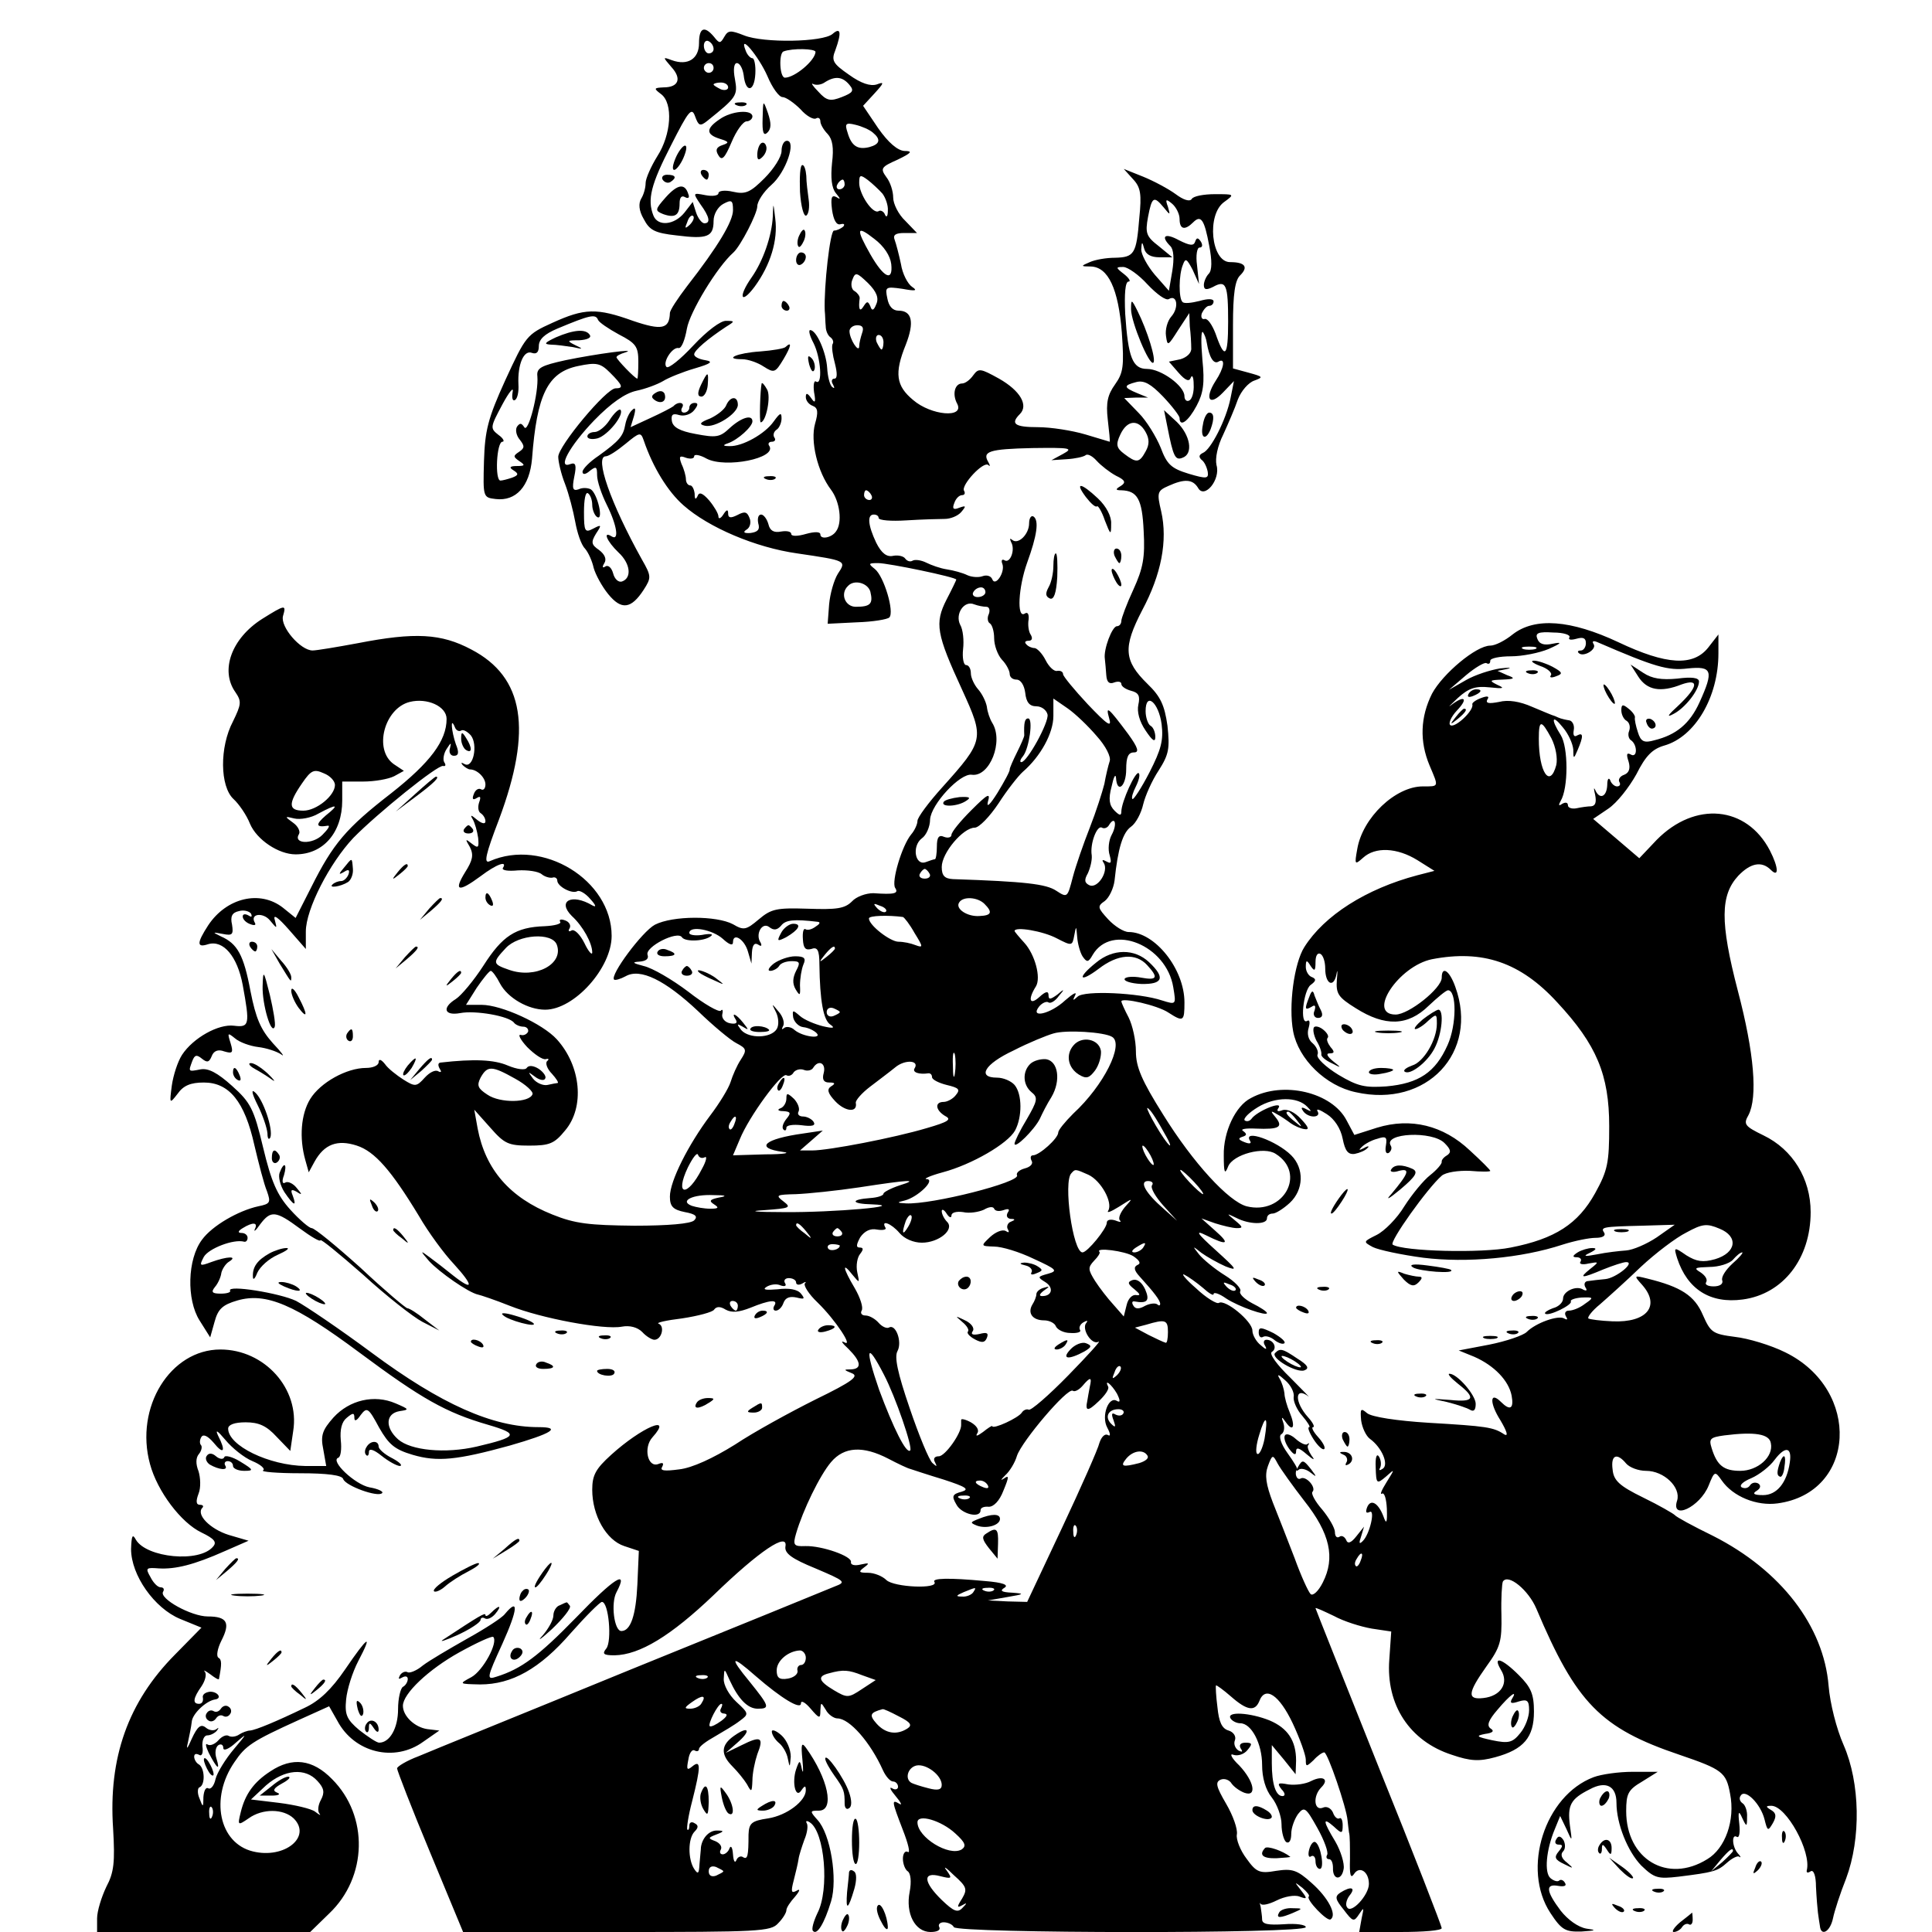 <?xml version="1.0" standalone="no"?>
<!DOCTYPE svg PUBLIC "-//W3C//DTD SVG 20010904//EN"
 "http://www.w3.org/TR/2001/REC-SVG-20010904/DTD/svg10.dtd">
<svg version="1.0" xmlns="http://www.w3.org/2000/svg"
 width="398pt" height="398pt" viewBox="0 0 398 398"
 preserveAspectRatio="xMidYMid meet">
<g transform="translate(0,398) scale(0.1,-0.1)"
fill="#000000" stroke="none">
<path d="M1440 3891 c0 -32 -23 -47 -56 -35 -19 7 -19 7 -1 -14 22 -24 15 -42
-16 -42 -20 -1 -21 -2 -5 -14 25 -19 21 -83 -8 -128 -13 -21 -24 -46 -24 -55
0 -10 -4 -24 -9 -32 -6 -10 -5 -25 5 -42 12 -23 22 -29 68 -34 63 -8 76 -3 76
30 0 14 9 29 20 35 17 9 20 8 20 -13 0 -23 -31 -75 -95 -157 -19 -25 -35 -49
-35 -55 -1 -33 -17 -36 -76 -16 -75 27 -100 26 -166 -4 -53 -24 -55 -27 -97
-118 -36 -79 -42 -104 -44 -167 -2 -74 -2 -75 24 -78 42 -5 70 26 75 83 10
132 32 178 95 191 38 8 46 6 66 -14 26 -26 28 -32 11 -32 -19 0 -118 -119
-118 -141 0 -10 6 -36 14 -56 8 -21 17 -56 21 -78 4 -22 12 -47 20 -55 7 -8
15 -26 18 -40 4 -14 17 -38 30 -54 27 -33 47 -31 73 9 16 25 16 28 -4 63 -64
115 -98 212 -74 212 6 0 24 12 41 26 29 24 31 24 37 7 19 -56 50 -106 82 -134
52 -46 149 -87 234 -99 102 -15 102 -15 84 -42 -8 -13 -16 -41 -18 -63 l-3
-40 60 3 c33 1 63 6 67 10 11 11 -11 85 -30 100 -14 11 -13 12 7 12 21 0 161
-29 161 -34 0 -1 -9 -20 -20 -41 -25 -49 -21 -71 32 -186 46 -101 46 -104 -41
-201 -28 -31 -51 -62 -51 -69 0 -7 -6 -20 -13 -28 -19 -23 -41 -97 -33 -110 8
-12 -2 -14 -45 -11 -15 0 -35 -7 -44 -17 -15 -15 -32 -17 -91 -15 -64 2 -75 0
-101 -22 -26 -22 -31 -23 -53 -10 -34 18 -124 18 -161 -1 -26 -14 -93 -104
-84 -113 2 -2 13 1 24 7 30 17 81 -8 149 -72 31 -30 67 -60 79 -66 21 -11 22
-14 9 -34 -8 -12 -17 -33 -21 -46 -4 -13 -23 -44 -42 -69 -45 -60 -83 -135
-83 -167 0 -20 6 -27 31 -32 22 -4 27 -9 19 -17 -7 -7 -54 -11 -123 -11 -93 1
-122 4 -169 23 -88 35 -138 93 -154 177 l-7 39 33 -37 c29 -33 37 -37 80 -37
42 0 52 4 74 31 41 48 33 133 -17 188 -29 32 -114 71 -155 71 l-32 0 22 35
c13 19 26 35 29 35 3 0 12 -12 19 -26 16 -30 58 -54 93 -54 60 0 137 86 137
152 0 115 -142 202 -251 154 -13 -6 -9 13 19 86 69 185 52 293 -57 350 -62 33
-116 36 -234 13 -43 -8 -85 -15 -93 -15 -25 0 -67 49 -61 71 7 24 5 24 -43 -6
-63 -40 -87 -106 -55 -151 13 -19 12 -25 -5 -60 -28 -53 -27 -134 1 -160 11
-10 27 -33 34 -51 14 -33 59 -63 94 -63 57 0 96 45 96 111 l0 39 43 0 c24 0
52 5 64 11 l20 11 -21 14 c-42 30 -19 115 33 128 36 9 76 -9 76 -35 0 -45 -34
-90 -114 -153 -93 -72 -120 -104 -165 -194 l-32 -63 -26 21 c-47 37 -116 21
-154 -36 -24 -37 -24 -47 0 -39 31 9 60 -25 71 -84 15 -82 14 -88 -18 -84 -32
4 -84 -25 -107 -60 -9 -14 -18 -42 -21 -63 -5 -38 -5 -39 12 -17 12 17 27 23
54 23 52 0 84 -39 104 -129 9 -38 20 -81 26 -95 8 -23 7 -26 -18 -31 -41 -9
-95 -40 -116 -69 -30 -40 -32 -123 -5 -166 l22 -35 9 32 c7 26 16 35 47 44 59
17 118 -8 251 -107 129 -96 179 -124 265 -149 65 -19 62 -25 -23 -45 -65 -15
-136 -8 -162 15 -27 24 -26 53 3 58 21 3 20 4 -8 16 -44 19 -95 7 -128 -29
-23 -26 -27 -37 -21 -66 l6 -34 -43 0 c-75 1 -159 42 -159 77 0 8 13 13 36 13
27 0 43 -7 64 -30 l28 -29 6 41 c14 87 -59 168 -150 168 -103 0 -177 -119
-145 -236 15 -56 64 -121 106 -141 27 -13 32 -20 24 -29 -28 -34 -137 -23
-159 14 -7 13 -9 9 -10 -19 0 -54 48 -122 101 -144 l44 -18 -55 -56 c-96 -97
-137 -212 -127 -358 4 -69 2 -90 -14 -120 -10 -21 -19 -50 -19 -65 l0 -28 220
0 219 0 39 38 c79 75 82 201 6 277 -40 41 -82 46 -127 16 -34 -22 -52 -47 -61
-84 -7 -28 -6 -28 16 -13 29 21 72 20 93 0 38 -38 -19 -84 -84 -68 -70 17 -89
110 -38 184 23 34 36 43 133 87 l62 28 17 -30 c35 -66 118 -86 177 -43 l33 23
-25 3 c-26 4 -50 27 -50 48 0 25 53 75 116 110 36 20 67 34 70 32 11 -11 -21
-70 -45 -83 -26 -14 -26 -14 18 -15 65 0 123 32 187 106 31 35 60 64 64 64 14
0 21 -81 9 -96 -9 -11 -6 -14 17 -14 52 1 116 40 204 124 95 92 154 131 148
100 -2 -14 13 -25 62 -45 61 -26 64 -28 40 -37 -14 -6 -203 -83 -420 -171
-217 -89 -415 -169 -438 -179 -24 -9 -44 -21 -44 -25 0 -4 30 -82 68 -173 l68
-164 317 0 c293 0 317 1 332 18 10 10 17 22 17 27 0 5 8 17 18 28 10 12 11 17
3 12 -11 -6 -12 -2 -6 21 4 16 9 36 10 44 1 8 7 26 12 40 6 14 8 29 5 34 -3 5
0 6 6 2 31 -19 41 -139 16 -187 -8 -17 -13 -34 -9 -37 8 -9 23 15 37 61 14 46
-1 139 -28 168 -16 18 -16 19 3 19 33 0 19 66 -27 130 -9 12 -10 6 -7 -25 2
-22 2 -31 -1 -20 -4 20 -5 20 -12 0 -9 -27 -1 -62 11 -43 7 10 9 10 9 0 0 -22
-39 -52 -78 -58 -34 -5 -39 -10 -40 -33 0 -45 -2 -52 -11 -47 -5 4 -12 0 -14
-6 -3 -7 -6 -2 -7 12 -1 14 -4 19 -7 13 -2 -7 -9 -13 -14 -13 -6 0 -7 5 -4 10
3 6 -2 13 -11 17 -16 6 -16 7 2 14 16 6 16 8 2 8 -16 1 -31 -14 -34 -34 0 -5
-2 -21 -3 -35 -1 -20 -3 -22 -11 -10 -13 20 -13 63 1 77 8 8 8 13 0 17 -6 4
-11 2 -11 -5 0 -7 -2 -10 -4 -8 -2 2 2 29 10 59 18 71 18 86 0 71 -11 -9 -12
-6 -8 14 2 14 8 22 13 19 5 -3 9 -1 9 3 0 5 15 16 33 26 17 10 41 24 51 32 19
14 19 15 -7 39 -15 14 -27 35 -26 48 1 22 1 22 12 -3 18 -39 37 -59 58 -59 26
0 24 5 -17 56 -43 52 -38 56 13 11 53 -46 93 -70 93 -56 0 7 9 2 20 -11 18
-21 20 -21 20 -4 1 18 1 18 11 2 5 -10 17 -18 24 -18 25 0 68 -49 94 -107 6
-13 15 -23 21 -23 5 0 10 -5 10 -11 0 -5 -6 -7 -12 -3 -7 4 -4 -3 7 -16 11
-13 14 -20 8 -16 -17 10 -16 6 7 -54 11 -28 16 -49 10 -45 -5 3 -10 -3 -10
-14 0 -11 5 -23 10 -26 6 -4 8 -21 4 -42 -9 -45 11 -83 43 -83 14 0 21 4 18
10 -3 5 1 10 9 10 8 0 18 -4 21 -10 8 -13 725 -14 725 0 0 5 -20 8 -45 6 -32
-2 -45 0 -45 10 0 7 -2 18 -3 26 -2 7 -2 10 0 6 3 -4 17 -1 33 7 16 8 37 12
47 8 16 -6 17 -5 3 13 -14 18 -14 18 3 5 9 -8 16 -16 13 -18 -6 -6 38 -52 45
-47 14 9 -5 45 -39 75 -30 27 -40 30 -73 25 -34 -6 -41 -3 -61 25 -13 17 -22
40 -20 50 2 11 -8 39 -22 63 -21 36 -23 45 -11 50 8 3 18 -1 22 -8 5 -7 16
-15 26 -19 27 -10 21 23 -10 56 -16 15 -21 26 -12 22 9 -3 22 1 29 10 10 12
10 15 -4 15 -11 0 -14 -5 -10 -12 5 -7 3 -8 -5 -4 -7 5 -10 14 -7 21 3 8 -3
17 -13 20 -14 4 -20 18 -23 48 -3 23 -4 43 -3 45 1 1 15 -9 31 -23 33 -29 49
-31 58 -10 12 33 41 14 69 -45 15 -32 27 -66 27 -75 0 -15 1 -15 16 -1 8 9 18
16 22 16 7 0 46 -114 48 -140 1 -8 2 -19 3 -25 2 -5 2 -30 2 -55 -1 -31 1 -41
8 -31 11 18 31 6 31 -20 0 -23 -37 -63 -45 -48 -4 5 -1 16 5 24 14 17 3 20
-19 6 -12 -8 -10 -14 7 -35 19 -25 21 -26 32 -9 10 15 10 14 5 -9 l-5 -28 85
0 c47 0 85 3 85 8 0 4 -58 154 -130 332 -71 178 -130 326 -130 327 0 2 17 -6
38 -16 20 -11 55 -22 78 -26 l40 -6 -4 -58 c-7 -93 42 -168 129 -196 38 -13
56 -14 89 -5 59 16 80 41 80 94 0 36 -6 50 -31 75 -35 35 -55 41 -37 11 17
-27 0 -54 -36 -58 -34 -4 -33 10 6 65 29 40 32 52 31 106 -1 34 1 65 3 69 11
17 53 -18 69 -56 82 -194 132 -246 295 -301 88 -30 96 -36 104 -80 11 -55 -10
-113 -47 -135 -82 -51 -167 0 -167 99 0 36 4 44 33 61 l32 20 -52 0 c-28 0
-64 -5 -80 -11 -101 -38 -149 -189 -89 -280 23 -35 31 -39 64 -38 30 2 32 3
10 6 -17 3 -38 18 -53 37 -30 40 -32 56 -5 51 12 -2 18 0 14 6 -3 6 -9 8 -12
5 -3 -3 -11 -1 -18 5 -13 11 -9 58 9 101 l11 27 13 -27 c12 -27 12 -27 7 8 -5
41 1 54 41 74 33 18 55 7 55 -28 0 -43 23 -100 51 -129 27 -26 34 -28 77 -23
72 9 80 11 100 29 10 9 22 15 25 12 4 -3 3 1 -3 7 -12 14 -13 41 -2 34 5 -3 7
9 5 27 -3 26 -1 28 6 12 9 -19 10 -19 10 2 1 12 -4 25 -9 28 -6 4 -8 11 -4 16
9 15 41 -17 49 -49 6 -24 7 -25 17 -8 8 14 7 21 -3 27 -12 7 -12 9 0 9 31 0
83 -95 73 -133 -1 -5 2 -6 8 -2 6 4 11 -9 11 -32 1 -21 3 -45 4 -53 1 -8 3
-21 4 -27 2 -23 21 -13 27 15 3 15 15 52 27 82 31 83 29 197 -5 275 -15 34
-28 86 -31 122 -10 123 -98 238 -238 309 -41 20 -76 39 -79 43 -3 3 -32 20
-65 36 -49 24 -61 35 -63 58 -4 30 9 35 28 12 7 -8 25 -15 41 -15 37 0 72 -34
64 -61 -14 -42 47 -14 65 31 12 30 13 30 27 10 23 -33 72 -53 115 -47 162 22
173 234 16 311 -30 15 -77 29 -104 32 -46 6 -50 9 -66 45 -17 40 -45 58 -114
75 -28 7 -29 7 -11 -13 38 -43 10 -78 -61 -75 -25 1 -47 4 -50 6 -2 3 8 16 24
29 16 14 54 48 84 77 30 28 72 60 94 71 33 18 42 19 68 8 40 -16 35 -50 -9
-63 -25 -7 -38 -5 -59 8 -26 18 -26 17 -19 -6 21 -64 68 -94 135 -85 83 11
140 84 140 180 0 69 -37 129 -97 158 -39 19 -42 23 -31 42 19 37 12 127 -22
256 -37 142 -36 197 1 237 25 26 48 31 67 12 17 -17 16 5 -2 40 -48 92 -154
102 -233 22 l-36 -38 -48 41 -47 40 31 21 c18 12 43 44 58 71 19 38 33 52 57
59 64 18 112 100 112 190 l0 39 -21 -27 c-31 -39 -86 -36 -185 11 -98 46 -172
52 -218 16 -16 -13 -36 -23 -46 -23 -29 0 -98 -58 -120 -99 -24 -48 -26 -98
-5 -148 19 -45 20 -43 -14 -43 -56 0 -124 -64 -135 -129 -6 -33 -5 -33 12 -18
25 23 70 21 112 -5 l35 -22 -35 -9 c-106 -28 -192 -83 -233 -148 -21 -33 -33
-121 -23 -174 11 -57 67 -112 129 -125 146 -33 254 82 205 217 -12 34 -28 44
-28 19 0 -22 -68 -76 -95 -76 -60 0 6 100 75 114 104 20 182 -6 258 -89 81
-87 107 -149 107 -255 0 -75 -3 -91 -29 -138 -35 -63 -82 -94 -174 -112 -59
-12 -221 -8 -243 6 -8 5 72 117 101 142 8 7 34 11 58 10 23 -2 42 -2 42 0 0 2
-19 21 -42 42 -55 52 -122 68 -191 47 l-47 -15 -16 30 c-30 58 -131 82 -197
46 -32 -16 -57 -70 -56 -118 0 -36 2 -41 9 -23 10 25 74 42 98 26 64 -40 16
-127 -60 -108 -37 10 -110 89 -172 189 -44 70 -56 98 -56 130 0 23 -7 54 -15
70 -8 15 -15 31 -15 33 0 9 75 -8 97 -23 31 -20 33 -18 33 21 0 69 -61 145
-115 145 -10 0 -29 12 -42 26 -22 24 -23 27 -7 38 9 7 18 26 20 42 7 67 17 99
34 111 10 7 21 28 25 46 4 17 18 49 32 70 21 33 23 45 18 92 -6 42 -14 60 -41
86 -49 48 -51 75 -11 152 39 73 53 143 39 204 -9 38 -8 42 15 52 33 15 50 14
61 -4 13 -24 47 17 38 47 -3 14 2 39 14 63 10 22 24 54 30 72 7 18 22 35 34
39 19 7 18 8 -11 16 l-33 9 0 89 c0 64 4 93 15 103 17 17 10 27 -21 27 -39 0
-49 98 -12 124 22 16 21 16 -19 16 -23 0 -45 -4 -48 -10 -4 -6 -17 -2 -33 10
-15 11 -45 27 -67 36 l-40 16 19 -21 c16 -17 18 -31 13 -80 -6 -74 -10 -81
-50 -82 -18 0 -41 -4 -52 -9 -19 -8 -19 -9 2 -9 36 -1 57 -46 64 -136 5 -70 3
-83 -14 -107 -15 -21 -19 -37 -15 -72 3 -25 5 -46 4 -46 0 0 -23 7 -50 15 -27
8 -71 15 -98 15 -48 0 -57 7 -37 27 18 18 1 48 -43 73 -38 21 -42 22 -53 7 -7
-10 -17 -17 -23 -17 -15 0 -21 -22 -10 -42 15 -30 -54 -24 -91 8 -35 29 -39
55 -15 114 18 46 13 70 -15 70 -12 0 -20 9 -23 25 -5 24 -4 25 31 20 27 -5 32
-4 20 4 -9 6 -20 27 -23 47 -4 19 -10 42 -13 50 -4 10 2 14 20 14 l26 0 -24
25 c-14 13 -25 35 -25 48 0 13 -6 32 -14 42 -13 18 -11 21 23 36 29 14 32 18
14 18 -14 1 -33 17 -54 47 l-31 46 23 25 c21 23 21 25 5 19 -13 -4 -32 2 -57
20 -33 23 -37 29 -28 51 13 36 11 48 -6 33 -20 -17 -142 -19 -182 -3 -28 11
-33 11 -41 -3 -8 -14 -10 -14 -21 0 -20 24 -31 19 -31 -13z m30 -12 c0 -5 -4
-9 -10 -9 -5 0 -10 7 -10 16 0 8 5 12 10 9 6 -3 10 -10 10 -16z m111 -56 c10
-24 24 -43 31 -43 7 0 24 -12 37 -25 12 -14 27 -22 32 -19 5 3 9 0 9 -6 0 -6
7 -18 15 -26 10 -11 13 -28 9 -60 -3 -30 -1 -51 8 -62 10 -12 10 -14 1 -8 -10
5 -12 -1 -9 -26 3 -21 9 -32 17 -30 8 2 10 0 6 -5 -5 -4 -13 -8 -19 -8 -8 0
-21 -116 -19 -165 1 -8 1 -23 2 -32 0 -10 5 -20 10 -23 5 -4 7 -10 4 -14 -2
-5 0 -22 5 -40 5 -20 5 -31 -1 -31 -6 0 -7 -6 -3 -12 4 -8 3 -9 -2 -5 -5 5 -9
22 -10 39 -2 32 -22 78 -35 78 -4 0 -1 -12 7 -27 15 -30 19 -88 5 -79 -4 3 -6
-7 -4 -22 4 -21 2 -24 -6 -12 -8 11 -11 11 -11 2 0 -7 6 -15 14 -18 11 -4 12
-13 5 -37 -10 -36 5 -99 33 -136 18 -24 24 -68 10 -86 -9 -13 -32 -17 -32 -6
0 6 -12 6 -30 1 -17 -5 -30 -5 -30 0 0 5 -9 7 -21 5 -15 -3 -23 2 -26 15 -3
11 -10 20 -15 20 -6 0 -8 -8 -6 -18 4 -13 -1 -18 -16 -20 -14 -1 -16 2 -8 7 7
4 10 15 6 24 -5 13 -10 14 -25 6 -14 -7 -19 -6 -19 3 0 9 -3 9 -10 -2 -5 -8
-10 -10 -10 -4 0 6 -9 21 -19 33 -14 16 -21 18 -24 9 -4 -8 -6 -7 -6 5 -1 9
-5 17 -9 17 -5 0 -9 6 -9 13 0 6 -4 21 -9 31 -6 16 -4 18 9 13 9 -3 17 -2 17
3 0 5 12 3 26 -5 39 -20 144 1 129 26 -4 5 -1 9 5 9 6 0 9 4 5 9 -3 5 -1 12 5
16 5 3 10 14 10 23 0 13 -3 12 -16 -6 -18 -26 -65 -52 -91 -51 -14 0 -15 2 -3
6 20 7 50 34 50 45 0 15 -23 8 -47 -14 -20 -19 -28 -20 -70 -12 -33 6 -47 14
-49 27 -2 13 2 16 15 12 10 -3 24 1 31 10 8 10 9 15 1 15 -6 0 -11 -4 -11 -10
0 -5 -5 -10 -11 -10 -5 0 -7 5 -4 10 7 11 -8 14 -18 3 -4 -3 -25 -14 -47 -24
l-41 -19 7 23 c4 15 3 19 -4 12 -6 -5 -12 -19 -14 -30 -4 -23 -12 -33 -55 -64
-18 -12 -33 -27 -33 -33 0 -6 6 -6 15 2 13 10 15 9 15 -9 0 -12 9 -39 20 -61
21 -42 26 -75 10 -65 -19 12 -10 -10 14 -33 25 -23 28 -53 7 -60 -7 -2 -15 5
-18 17 -3 11 -10 18 -16 14 -6 -4 -7 -1 -2 7 5 8 1 18 -11 27 -16 11 -17 16
-6 34 12 18 11 19 -6 10 -17 -9 -19 -6 -19 34 0 25 3 42 8 39 5 -3 9 -14 9
-24 0 -10 5 -22 10 -25 14 -9 1 48 -13 57 -6 3 -17 4 -25 0 -12 -4 -14 1 -9
26 5 24 3 30 -8 26 -28 -11 -2 37 49 90 35 36 64 56 87 61 19 4 43 13 55 20
11 7 41 19 65 26 34 10 39 14 22 17 -13 2 -23 7 -23 12 0 8 28 32 66 57 18 11
18 12 0 12 -11 1 -40 -21 -68 -51 -26 -28 -51 -48 -55 -44 -9 9 12 42 25 39 6
-1 13 17 17 40 6 34 62 127 96 157 15 14 49 80 49 95 0 10 13 30 29 44 30 26
52 91 32 91 -6 0 -11 -9 -11 -21 0 -12 -16 -37 -35 -56 -29 -29 -39 -34 -65
-28 -17 4 -30 2 -30 -3 0 -5 -12 -7 -27 -4 -26 5 -26 5 -10 -19 19 -26 21 -39
8 -39 -5 0 -13 10 -17 22 l-7 22 -17 -22 c-21 -26 -55 -29 -64 -6 -13 33 -5
64 36 144 37 73 43 80 50 60 7 -19 10 -21 25 -9 61 49 63 52 57 86 -4 20 -2
33 4 33 6 0 12 -11 14 -25 4 -37 22 -35 24 3 1 17 -2 32 -6 32 -4 0 -11 7 -14
16 -15 38 27 -12 45 -53z m99 50 c-1 -18 -43 -53 -63 -53 -11 0 -13 50 -3 54
18 7 66 6 66 -1z m-210 -33 c0 -5 -4 -10 -10 -10 -5 0 -10 5 -10 10 0 6 5 10
10 10 6 0 10 -4 10 -10z m280 -35 c10 -12 7 -16 -16 -25 -23 -9 -31 -8 -48 11
-12 12 -16 19 -11 16 6 -3 17 -2 25 4 21 13 36 11 50 -6z m-250 -5 c0 -5 -7
-7 -15 -4 -8 4 -15 8 -15 10 0 2 7 4 15 4 8 0 15 -4 15 -10z m298 -93 c17 -14
15 -24 -7 -30 -24 -6 -37 2 -45 30 -6 18 -4 21 16 16 13 -3 29 -10 36 -16z
m20 -126 c6 -8 12 -24 11 -35 0 -12 -3 -15 -6 -8 -2 6 -9 10 -13 7 -12 -7 -40
35 -40 58 0 17 2 18 18 6 9 -7 23 -20 30 -28z m-78 19 c0 -5 -5 -10 -11 -10
-5 0 -7 5 -4 10 3 6 8 10 11 10 2 0 4 -4 4 -10z m657 -47 c14 -17 14 -17 9 1
-6 16 -4 17 9 6 8 -7 15 -21 15 -31 0 -22 11 -24 28 -7 16 16 23 6 33 -48 6
-31 6 -51 -1 -58 -5 -5 -10 -16 -10 -23 0 -10 5 -11 19 -4 27 15 31 5 31 -72
0 -73 -7 -79 -26 -24 -7 18 -16 31 -22 30 -6 -2 -9 4 -6 12 4 8 10 15 15 15 5
0 9 4 9 9 0 6 -12 6 -29 1 -16 -4 -32 -6 -35 -2 -8 7 -8 56 1 77 5 14 8 12 20
-11 l13 -29 -4 38 c-3 21 0 37 5 37 6 0 7 5 3 12 -6 9 -9 9 -12 0 -3 -9 -11
-8 -33 3 -29 16 -39 9 -18 -12 7 -7 8 -26 4 -51 l-7 -41 -29 33 c-16 19 -28
42 -28 52 1 17 2 17 6 2 3 -12 14 -18 31 -18 l27 0 -28 23 c-26 20 -28 27 -22
60 8 42 12 44 32 20z m-976 -36 c-10 -9 -11 -8 -5 6 3 10 9 15 12 12 3 -3 0
-11 -7 -18z m415 -81 c4 -37 -15 -29 -43 20 -30 53 -29 61 8 32 20 -15 33 -35
35 -52z m528 -42 c19 -20 38 -34 44 -30 17 10 21 -18 5 -36 -8 -9 -13 -27 -11
-40 3 -22 4 -21 25 12 l23 35 1 -27 c2 -16 3 -36 3 -45 1 -10 -9 -19 -22 -23
l-24 -5 20 -23 c14 -16 22 -19 25 -10 3 7 6 1 6 -14 1 -15 -3 -30 -9 -33 -5
-3 -10 1 -10 9 0 21 -48 56 -77 56 -30 0 -39 24 -45 113 -2 42 0 67 7 67 5 0
1 7 -9 15 -18 14 -18 15 -2 15 9 0 32 -16 50 -36z m-559 -41 c-5 -13 -9 -14
-12 -4 -5 11 -7 11 -14 0 -8 -13 -11 -6 -8 17 0 4 -4 10 -10 14 -7 3 -9 15 -5
24 6 16 9 15 32 -7 18 -18 23 -31 17 -44z m-573 -32 c2 -5 21 -18 43 -30 35
-18 40 -25 40 -56 0 -19 -1 -35 -2 -35 -5 0 -43 40 -43 44 0 3 8 7 18 10 29 9
-60 -3 -123 -16 -50 -11 -60 -16 -58 -33 3 -34 -19 -119 -27 -105 -6 9 -9 9
-15 1 -4 -7 -1 -19 6 -27 10 -13 10 -17 -2 -25 -12 -8 -12 -10 1 -19 12 -8 12
-10 -5 -10 -15 0 -17 -3 -7 -9 11 -7 10 -10 -3 -15 -9 -3 -20 -6 -24 -6 -12 0
-8 80 4 80 5 0 2 7 -8 14 -18 14 -17 16 8 63 14 26 24 38 21 25 -2 -12 0 -19
5 -16 5 3 8 17 7 32 -2 41 11 72 28 65 9 -3 14 1 14 14 0 14 12 25 38 36 67
28 79 31 84 18z m544 -27 c-3 -9 -6 -21 -6 -27 0 -16 -20 14 -20 31 0 6 7 12
16 12 11 0 14 -5 10 -16z m710 -20 c5 -30 14 -45 24 -39 15 9 12 -13 -6 -40
-23 -36 -13 -53 15 -24 l23 24 -7 -35 c-9 -45 -41 -107 -57 -113 -8 -4 -9 -8
-3 -14 6 -4 11 -15 13 -25 2 -14 -2 -15 -39 -4 -36 11 -45 19 -58 54 -9 22
-29 55 -45 71 l-30 31 25 1 24 0 -22 9 c-29 12 -29 16 -2 23 16 4 30 -4 55
-30 19 -20 34 -40 34 -44 0 -20 18 -7 35 25 14 26 17 47 12 95 -3 35 -3 60 1
57 3 -4 7 -14 8 -22z m-666 1 c0 -8 -2 -15 -4 -15 -2 0 -6 7 -10 15 -3 8 -1
15 4 15 6 0 10 -7 10 -15z m540 -185 c8 -14 8 -26 0 -40 -13 -24 -19 -24 -44
-5 -16 12 -18 19 -8 40 14 30 37 32 52 5z m-170 -45 l-24 -13 31 2 c18 1 35 5
39 8 4 4 14 -1 23 -11 9 -10 27 -24 40 -31 19 -9 21 -14 10 -21 -12 -7 -11 -9
1 -9 33 -1 43 -18 46 -84 3 -54 -1 -76 -21 -120 -14 -30 -25 -60 -25 -65 0 -6
-4 -11 -9 -11 -10 0 -28 -48 -25 -67 1 -7 2 -22 3 -34 1 -14 6 -19 16 -15 8 3
15 2 15 -3 0 -5 9 -11 20 -14 16 -4 19 -11 15 -29 -3 -14 2 -34 15 -53 14 -21
20 -25 20 -13 0 9 -4 20 -10 23 -5 3 -10 17 -10 30 0 41 27 18 33 -27 4 -33
-1 -52 -25 -99 -17 -33 -33 -57 -35 -55 -3 2 1 14 7 26 6 12 9 24 6 27 -6 7
-36 -59 -36 -79 0 -9 -4 -8 -14 2 -11 11 -13 24 -6 50 4 19 8 27 9 18 2 -34
21 -18 21 17 0 25 4 35 16 35 11 0 9 9 -12 38 -41 55 -47 60 -39 32 6 -20 -4
-13 -44 29 -28 30 -51 58 -51 62 0 5 -5 8 -12 7 -6 -2 -17 8 -24 22 -7 14 -18
25 -23 25 -5 0 -13 3 -17 8 -4 4 -2 7 5 7 7 0 9 5 4 13 -4 6 -6 20 -4 31 1 11
-2 16 -8 12 -17 -11 -13 55 5 105 20 55 25 87 13 95 -5 3 -9 -4 -9 -14 0 -23
-23 -45 -35 -34 -5 4 -5 2 -2 -5 9 -15 -2 -45 -14 -37 -5 3 -7 -1 -4 -8 6 -17
-15 -48 -21 -31 -3 7 -12 9 -20 6 -8 -3 -22 -2 -31 2 -10 5 -29 10 -42 12 -14
2 -33 9 -43 14 -10 5 -23 7 -28 4 -5 -3 -11 -1 -15 4 -3 5 -14 8 -25 6 -13 -3
-24 5 -35 27 -17 36 -19 58 -5 58 6 0 10 -3 10 -7 0 -5 26 -7 57 -5 32 2 68 3
79 3 12 0 27 6 34 14 11 13 10 14 -4 9 -12 -5 -15 -2 -10 10 3 9 10 16 16 16
5 0 7 4 4 9 -7 11 40 62 50 53 4 -4 4 -1 0 6 -13 22 1 27 91 29 78 1 85 0 63
-12z m-395 -85 c3 -5 1 -10 -4 -10 -6 0 -11 5 -11 10 0 6 2 10 4 10 3 0 8 -4
11 -10z m-2 -199 c6 -25 0 -31 -30 -31 -22 0 -33 27 -16 43 13 14 41 6 46 -12z
m237 -1 c0 -5 -7 -10 -16 -10 -8 0 -12 5 -9 10 3 6 10 10 16 10 5 0 9 -4 9
-10z m2 -30 c6 0 8 -7 5 -15 -4 -8 -2 -17 2 -19 5 -3 9 -17 9 -31 0 -14 7 -34
16 -44 9 -9 16 -23 16 -29 0 -7 6 -12 14 -12 9 0 16 -12 18 -27 2 -20 9 -28
23 -28 11 0 21 -8 23 -17 3 -16 -42 -98 -54 -98 -4 0 -2 6 4 13 12 16 21 77
10 77 -7 0 -9 -9 -8 -35 0 -3 -7 -19 -15 -35 -8 -16 -15 -32 -15 -35 1 -3 -11
-25 -25 -48 -15 -24 -23 -32 -20 -19 6 20 0 17 -34 -17 -23 -23 -41 -45 -41
-51 0 -5 -7 -7 -15 -4 -11 5 -15 -1 -15 -20 0 -14 -2 -26 -4 -26 -2 0 -11 -3
-19 -6 -22 -8 -29 33 -8 49 9 6 17 24 17 39 2 31 62 96 86 92 37 -5 66 69 42
107 -5 8 -10 23 -11 33 -2 11 -10 27 -18 36 -8 9 -15 24 -15 33 0 9 -4 17 -10
17 -5 0 -8 15 -6 33 2 17 0 40 -6 50 -11 22 8 51 29 42 8 -3 19 -5 25 -5z
m1201 -63 c-3 -5 3 -6 14 -3 14 4 20 2 20 -9 0 -8 -5 -15 -10 -15 -6 0 -8 -2
-5 -5 9 -10 38 7 31 18 -4 6 -1 8 8 4 118 -51 145 -59 186 -54 50 5 54 -4 24
-70 -20 -44 -48 -67 -93 -78 -21 -6 -28 -3 -34 17 -4 12 -7 26 -6 30 1 3 -5
12 -13 18 -12 10 -15 9 -15 -3 0 -9 5 -19 11 -22 6 -4 8 -13 5 -21 -3 -7 -1
-16 4 -19 6 -4 10 -13 10 -21 0 -9 -5 -12 -11 -8 -8 4 -9 0 -4 -15 4 -14 1
-23 -9 -27 -9 -3 -13 -10 -10 -15 3 -5 1 -9 -5 -9 -5 0 -12 6 -14 13 -3 6 -6
2 -6 -10 -1 -25 -16 -31 -25 -10 -3 6 -3 2 0 -10 3 -15 1 -23 -8 -24 -7 0 -21
-2 -30 -4 -10 -2 -18 1 -18 6 0 6 -5 7 -12 3 -7 -5 -8 -3 -3 6 16 26 16 111 0
136 -21 33 -18 44 5 15 11 -13 20 -33 21 -45 0 -20 1 -20 9 -1 12 28 12 37 -1
30 -6 -4 -9 0 -7 11 2 10 -3 19 -9 20 -7 1 -15 3 -18 4 -3 1 -8 3 -12 5 -5 1
-25 10 -47 19 -25 11 -49 15 -68 10 -21 -4 -28 -3 -24 5 5 7 0 8 -13 3 -11 -4
-19 -10 -18 -13 4 -12 -35 -49 -45 -43 -5 3 1 17 13 30 24 25 17 33 -11 12 -9
-7 -3 -1 13 14 23 21 37 25 66 22 28 -3 32 -2 16 5 -18 9 -17 10 10 11 26 1
27 3 10 9 l-20 9 20 4 c11 3 4 3 -15 1 -19 -3 -51 -13 -70 -24 l-35 -20 35 30
c19 16 38 27 42 25 5 -3 8 -1 8 5 0 5 19 9 43 9 23 0 58 7 77 15 27 12 29 15
9 11 -18 -4 -28 -1 -32 10 -5 12 2 15 33 13 21 0 36 -5 33 -10z m-70 -24 c-7
-2 -19 -2 -25 0 -7 3 -2 5 12 5 14 0 19 -2 13 -5z m-904 -179 c19 -21 30 -43
27 -52 -3 -9 -8 -30 -11 -47 -4 -16 -17 -57 -30 -90 -13 -33 -29 -79 -35 -102
-11 -42 -11 -43 -34 -28 -21 14 -64 19 -213 24 -17 1 -23 7 -23 25 0 29 44 81
68 81 9 0 31 23 49 50 18 28 41 57 50 65 37 32 63 80 63 115 l0 36 29 -20 c16
-11 43 -37 60 -57z m-1309 11 c4 3 13 -2 20 -10 15 -19 5 -69 -13 -59 -7 4 -8
3 -4 -2 5 -5 12 -9 15 -9 15 0 32 -17 32 -31 0 -8 -4 -13 -9 -10 -5 3 -12 -1
-15 -10 -4 -10 -2 -13 6 -8 8 5 9 2 5 -9 -3 -9 -2 -19 3 -22 6 -4 10 -11 10
-17 0 -6 -7 -5 -17 3 -13 11 -15 11 -9 1 4 -7 9 -24 11 -38 2 -21 0 -22 -13
-12 -14 11 -14 10 -4 -7 8 -16 6 -27 -10 -52 -24 -39 -14 -42 32 -8 33 25 56
33 46 17 -3 -5 11 -7 31 -5 20 1 42 -2 49 -8 6 -5 16 -8 22 -7 5 2 10 -1 10
-6 0 -12 30 -28 41 -22 4 3 17 -4 27 -16 12 -13 13 -18 4 -13 -42 25 -73 9
-42 -22 23 -21 42 -56 42 -75 0 -7 -8 2 -16 19 -9 18 -21 30 -27 26 -5 -3 -7
-1 -4 4 4 6 0 14 -9 17 -8 3 -13 2 -10 -3 3 -4 -11 -8 -32 -9 -60 -2 -87 -20
-126 -81 -20 -31 -46 -62 -57 -69 -29 -18 -24 -35 9 -29 31 6 101 -6 111 -20
3 -4 12 -8 19 -8 6 0 11 -4 10 -10 -2 -5 -9 -9 -15 -7 -7 2 -1 -10 13 -25 15
-15 31 -26 38 -25 6 2 8 0 3 -4 -4 -4 0 -16 10 -26 9 -10 14 -18 12 -19 -2 0
-12 -2 -21 -4 -9 -2 -23 4 -30 13 -11 15 -11 15 4 4 9 -7 19 -9 21 -4 3 4 -3
13 -13 20 -11 7 -21 8 -25 2 -3 -5 -20 -3 -39 5 -28 12 -69 14 -139 6 -5 -1
-5 -6 -1 -13 4 -6 3 -8 -3 -5 -6 4 -18 -2 -28 -13 -17 -19 -20 -19 -44 -4 -14
9 -32 23 -38 32 -8 10 -13 11 -13 4 0 -7 -12 -12 -26 -12 -40 0 -94 -30 -115
-64 -19 -31 -23 -80 -10 -126 l7 -25 12 22 c20 36 47 46 87 33 37 -12 71 -51
128 -145 19 -33 52 -78 72 -99 41 -45 41 -57 -1 -24 -16 13 -38 30 -49 38 -20
15 -20 14 -1 -8 20 -22 81 -65 101 -69 5 -1 35 -11 65 -23 65 -26 194 -50 231
-43 16 3 32 -1 42 -11 8 -9 20 -16 25 -16 15 0 22 28 9 33 -7 2 15 7 48 11 33
5 63 13 66 18 5 7 13 7 24 0 13 -7 28 -5 51 4 39 16 58 18 49 4 -3 -5 -2 -10
3 -10 6 0 13 7 16 16 4 11 13 14 27 11 16 -4 18 -3 9 8 -7 9 -25 12 -48 9 -25
-2 -32 -1 -23 5 8 5 21 7 29 3 9 -3 13 -1 9 5 -3 5 0 10 8 10 8 0 15 -4 15 -9
0 -5 6 -6 13 -2 6 4 9 4 5 0 -3 -4 8 -22 26 -39 38 -37 75 -94 55 -82 -8 4 -4
-2 9 -14 26 -26 28 -41 5 -42 -16 0 -15 -1 2 -8 15 -6 1 -17 -75 -54 -52 -26
-127 -67 -166 -93 -45 -28 -88 -48 -115 -51 -30 -4 -40 -3 -35 5 4 8 2 10 -8
6 -22 -8 -31 34 -12 55 44 49 -22 21 -85 -36 -32 -29 -39 -42 -39 -72 0 -53
29 -104 66 -116 l30 -10 -3 -69 c-3 -64 -14 -96 -33 -96 -15 0 -22 58 -10 80
26 49 -5 29 -83 -52 -78 -80 -113 -106 -164 -122 -21 -7 -21 -4 12 68 32 71
34 96 5 61 -6 -8 -42 -31 -78 -51 -37 -21 -78 -45 -91 -55 -13 -11 -27 -16
-31 -14 -5 3 -12 0 -16 -6 -4 -8 -3 -9 4 -5 7 4 12 3 12 -3 0 -5 -4 -13 -10
-16 -5 -3 -10 -24 -10 -46 0 -39 -17 -69 -39 -69 -5 0 -23 12 -41 26 -26 22
-30 32 -27 63 2 21 13 56 25 79 31 59 20 52 -27 -17 -28 -41 -53 -65 -83 -79
-58 -28 -101 -46 -113 -47 -5 0 -16 -4 -22 -8 -7 -5 -17 -6 -22 -3 -5 3 -14
-1 -21 -9 -7 -8 -17 -12 -22 -9 -6 4 -4 -4 2 -17 17 -33 24 -38 16 -12 -4 12
-2 24 4 28 5 3 10 1 10 -6 0 -7 12 -2 27 12 23 20 22 18 -5 -14 -17 -20 -35
-49 -38 -62 -3 -14 -10 -22 -15 -19 -5 3 -9 -5 -10 -18 0 -22 -1 -22 -8 -3 -5
11 -4 22 0 23 12 5 11 39 -1 47 -6 3 -10 11 -10 16 0 6 4 7 10 4 6 -4 9 4 7
17 -1 12 3 23 10 23 7 0 16 5 20 10 4 6 4 7 -1 3 -5 -4 -15 -3 -22 3 -10 8
-17 3 -29 -23 -9 -21 -12 -24 -8 -8 3 14 7 33 8 43 1 16 29 43 48 46 15 2 6
16 -10 16 -10 -1 -17 -6 -15 -13 1 -7 -2 -12 -8 -12 -14 0 -12 12 5 36 8 12
11 25 7 30 -4 5 1 2 11 -5 9 -7 17 -12 18 -10 6 31 6 40 -1 44 -5 3 -2 19 6
35 19 37 12 50 -28 50 -34 0 -101 37 -92 51 3 5 1 9 -5 9 -6 0 -15 9 -21 21
-11 19 -9 20 17 18 34 -2 72 7 137 36 l48 21 -41 12 c-38 12 -68 42 -54 56 3
3 1 6 -5 6 -8 0 -9 7 -3 23 5 12 4 33 0 46 -6 15 -6 28 1 36 5 6 7 15 4 18 -3
3 -3 11 1 17 4 6 13 2 25 -12 21 -26 26 -18 9 15 -6 13 -1 10 15 -9 14 -17 39
-37 56 -44 17 -7 27 -16 22 -19 -6 -3 29 -6 76 -6 56 0 87 -4 89 -12 5 -14 71
-38 80 -29 4 3 -8 9 -26 12 -30 6 -82 55 -64 61 5 2 7 18 5 36 -2 22 2 38 12
46 13 11 16 11 16 0 0 -8 5 -6 13 6 13 17 16 15 38 -26 20 -35 32 -45 69 -56
51 -15 91 -11 200 19 87 25 108 38 59 38 -94 0 -200 47 -343 153 -66 49 -137
97 -156 107 -33 16 -143 34 -136 21 2 -3 -6 -6 -19 -6 -18 0 -21 3 -12 14 6 7
12 20 13 29 2 8 9 19 16 23 19 12 -4 11 -37 -1 -24 -9 -25 -8 -15 11 10 17 61
37 83 31 4 -1 7 3 7 8 0 6 -6 10 -12 10 -9 0 -8 4 2 10 21 13 32 12 25 -2 -3
-7 2 -3 11 10 22 29 32 28 82 -9 23 -17 42 -28 42 -24 0 4 39 -28 88 -71 48
-44 103 -87 122 -97 l35 -18 -30 23 c-16 13 -32 23 -36 23 -3 0 -47 37 -96 83
-50 45 -95 82 -101 82 -5 0 -25 17 -44 38 -27 30 -39 57 -56 128 -19 80 -26
93 -64 127 -30 27 -49 37 -65 34 -26 -5 -25 -5 -17 17 5 13 9 14 20 5 11 -9
15 -7 20 5 4 11 13 15 26 10 17 -5 19 -3 13 17 -7 22 -6 22 9 10 9 -8 31 -16
48 -18 17 -2 38 -9 47 -15 9 -7 1 4 -17 23 -25 28 -35 51 -46 107 -14 75 -27
98 -61 113 -18 9 -18 9 4 5 20 -4 22 -1 19 19 -4 17 0 25 14 28 10 3 21 0 25
-5 3 -7 1 -8 -5 -4 -7 4 -12 3 -12 -2 0 -6 7 -13 16 -16 8 -3 12 -2 9 3 -11
19 17 22 31 5 15 -18 15 -18 10 1 -4 13 7 5 29 -20 l35 -40 0 36 c0 46 49 141
98 193 49 50 175 152 185 148 5 -1 6 2 2 8 -3 5 -1 18 5 27 9 14 10 14 7 2 -3
-9 1 -16 8 -16 10 0 11 7 4 24 -9 26 -12 59 -2 35 2 -6 8 -10 13 -7z m2246
-16 c9 -18 13 -41 10 -55 -13 -49 -36 -15 -36 54 0 40 5 40 26 1z m-2506 -96
c0 -22 -38 -53 -65 -53 -31 0 -32 14 -3 56 19 28 25 30 45 21 13 -5 23 -16 23
-24z m-19 -63 c-22 -19 -20 -25 4 -21 6 1 1 -7 -11 -19 -20 -20 -61 -19 -48 2
3 5 -2 16 -12 23 -18 13 -18 14 2 9 12 -3 35 1 50 10 39 21 44 19 15 -4z
m1619 -40 c-6 -11 -8 -30 -4 -42 4 -15 3 -18 -6 -13 -9 5 -11 4 -6 -3 10 -17
-12 -52 -29 -46 -11 5 -12 11 -4 25 5 11 9 27 8 37 -4 24 11 63 21 57 5 -3 12
0 15 6 12 19 17 1 5 -21z m-375 -80 c3 -5 -1 -10 -10 -10 -9 0 -13 5 -10 10 3
6 8 10 10 10 2 0 7 -4 10 -10z m113 -62 c17 -17 15 -24 -10 -25 -25 -2 -51 15
-42 28 8 13 38 11 52 -3z m-203 -16 c-3 -3 -11 0 -18 7 -9 10 -8 11 6 5 10 -3
15 -9 12 -12z m35 -11 c3 -1 14 -15 24 -33 18 -29 18 -31 2 -25 -10 4 -25 7
-35 7 -17 0 -61 34 -61 48 0 6 40 7 70 3z m-175 -10 c6 -1 3 -5 -5 -10 -8 -6
-17 -8 -21 -5 -4 2 -6 -7 -5 -21 1 -18 5 -23 17 -20 13 5 17 -2 17 -32 1 -74
8 -115 23 -124 10 -7 5 -8 -16 -3 -16 4 -38 13 -47 21 -15 13 -16 13 -14 -3 2
-9 11 -19 21 -20 10 -1 22 -7 27 -12 13 -13 -28 -8 -45 6 -7 7 -18 8 -22 4 -5
-4 -5 -2 -2 4 4 6 0 20 -9 30 -15 18 -15 18 -5 -2 5 -11 6 -26 1 -34 -12 -19
-57 -20 -73 -2 -10 13 -9 14 3 7 13 -8 13 -7 1 8 -15 19 -26 23 -15 6 4 -7 -1
-9 -12 -7 -11 2 -18 11 -16 19 2 8 0 11 -3 7 -4 -4 -35 14 -67 39 -33 25 -74
49 -92 53 -23 6 -25 8 -9 9 14 1 20 6 17 14 -6 16 62 51 71 36 7 -10 50 -8 61
4 3 3 -5 4 -20 1 -14 -2 -26 0 -26 4 0 16 48 7 69 -12 13 -12 21 -15 21 -7 0
21 24 6 31 -20 l7 -24 1 23 c1 15 5 21 13 16 6 -4 8 -3 5 4 -12 17 3 44 18 32
9 -7 16 -6 24 3 9 12 26 14 76 8z m492 -34 c31 -16 32 -16 36 6 4 21 4 20 6
-3 1 -14 6 -32 11 -40 9 -13 12 -13 21 3 39 66 152 20 166 -67 6 -36 6 -36
-23 -27 -48 16 -160 21 -174 8 -10 -9 -11 -9 -5 3 4 8 -5 3 -21 -11 -30 -28
-74 -38 -53 -12 6 7 15 11 19 8 4 -3 14 3 21 13 13 15 12 16 -3 3 -14 -10 -18
-11 -18 -1 0 9 -6 8 -19 -4 -20 -18 -24 -5 -7 22 11 18 -2 66 -24 90 -11 12
-20 23 -20 24 0 10 59 0 87 -15z m-1030 -13 c15 -40 -44 -71 -98 -52 -35 12
-35 15 -7 45 26 28 95 33 105 7z m573 -8 c0 -2 -8 -10 -17 -17 -16 -13 -17
-12 -4 4 13 16 21 21 21 13z m1010 -41 c0 -32 17 -41 23 -13 2 13 3 8 1 -10
-2 -29 2 -36 39 -59 60 -38 107 -37 150 5 18 17 36 32 40 32 18 0 18 -71 -1
-113 -25 -56 -59 -79 -126 -85 -44 -3 -59 0 -99 24 -26 16 -45 34 -43 41 3 6
-2 17 -10 24 -9 7 -12 20 -8 32 3 11 2 17 -3 14 -16 -10 -8 63 7 74 11 8 12
12 3 16 -7 2 -13 12 -13 21 0 15 2 15 10 2 8 -12 10 -10 10 8 0 13 4 20 10 17
6 -3 10 -17 10 -30z m-1000 -90 c0 -2 -6 -5 -13 -8 -8 -3 -14 1 -14 8 0 7 6
11 14 8 7 -3 13 -6 13 -8z m561 -51 c25 -15 -17 -100 -80 -158 -17 -17 -31
-34 -31 -39 0 -12 -39 -47 -52 -47 -5 0 -6 -5 -3 -11 4 -6 -2 -13 -14 -16 -11
-3 -18 -9 -16 -14 9 -14 -176 -61 -229 -58 -19 1 -19 2 -2 6 27 7 64 43 45 44
-8 0 7 7 33 14 60 16 134 59 149 86 15 28 15 75 -1 94 -7 8 -23 15 -36 15 -42
0 -26 28 34 56 31 16 68 31 82 35 26 8 105 3 121 -7z m-324 -76 c-2 -13 -4 -5
-4 17 -1 22 1 32 4 23 2 -10 2 -28 0 -40z m-83 11 c-5 -8 9 -13 29 -10 4 0 7
-3 7 -8 0 -5 14 -12 30 -16 25 -6 29 -9 19 -21 -6 -8 -18 -14 -25 -14 -19 0
-17 -17 3 -29 14 -7 7 -12 -38 -25 -67 -20 -202 -46 -236 -46 l-25 0 23 20 24
21 -40 -6 c-80 -11 -102 -30 -42 -38 17 -2 2 -5 -36 -5 l-67 -2 14 33 c19 47
86 138 96 132 5 -3 12 0 15 6 4 5 13 8 21 5 7 -3 16 -1 19 4 11 18 27 10 22
-10 -4 -14 0 -20 11 -20 12 0 14 -2 4 -8 -9 -6 -7 -14 9 -31 20 -21 46 -24 42
-3 -1 5 12 20 29 33 17 13 41 31 52 40 20 17 51 15 40 -2z m-823 -21 c22 -12
38 -27 36 -32 -6 -18 -67 -19 -93 -1 -20 13 -22 19 -14 35 14 25 23 25 71 -2z
m1632 -58 c10 -10 9 -11 -2 -5 -9 5 -12 4 -7 -3 4 -7 14 -12 22 -12 9 0 12 5
8 11 -3 6 5 3 19 -6 16 -10 29 -30 33 -51 5 -25 11 -33 25 -31 10 2 22 7 26
12 5 4 1 5 -7 0 -10 -5 -12 -5 -5 2 6 6 20 14 32 17 18 6 21 4 18 -14 -2 -11
0 -18 6 -15 5 4 7 10 4 15 -16 26 86 31 111 5 13 -13 14 -19 5 -25 -7 -4 -12
-10 -11 -14 0 -4 -10 -16 -24 -27 -13 -10 -37 -39 -53 -64 -15 -25 -41 -51
-57 -59 -28 -14 -28 -14 -8 -25 12 -6 59 -16 104 -22 89 -11 202 -1 287 27 25
8 55 14 68 14 14 0 21 4 18 10 -8 12 -6 13 78 15 l67 2 -37 -26 c-21 -14 -49
-26 -63 -27 -14 -1 -41 -4 -60 -8 -26 -5 -30 -4 -15 3 14 7 15 10 5 10 -8 0
-22 -4 -30 -9 -11 -7 -11 -10 -2 -10 7 0 11 -4 8 -9 -4 -5 4 -7 16 -4 22 4 23
4 4 -11 -25 -20 -18 -20 27 -1 20 8 41 15 47 15 20 0 -21 -33 -43 -35 -12 -1
-28 -3 -35 -4 -7 0 -10 -6 -6 -13 4 -6 3 -8 -4 -5 -14 10 -42 -3 -42 -18 0 -8
-9 -17 -21 -20 -11 -4 -18 -9 -16 -11 6 -7 57 18 53 25 -2 3 8 7 22 8 25 1 26
0 7 -13 -10 -8 -25 -14 -33 -14 -7 0 -10 -5 -6 -12 4 -6 3 -8 -4 -4 -12 7 -58
-9 -77 -28 -7 -7 -42 -19 -77 -26 l-63 -12 32 -13 c41 -18 71 -49 77 -80 5
-27 -3 -32 -22 -13 -23 23 -24 -2 -1 -38 13 -22 17 -34 8 -29 -22 15 -37 17
-156 24 -65 4 -118 12 -127 20 -13 11 -14 9 -12 -15 2 -15 10 -32 18 -38 25
-18 40 -54 26 -62 -6 -4 -8 -3 -5 2 3 6 2 16 -2 23 -5 8 -8 -1 -7 -22 1 -34 2
-35 21 -19 19 17 19 17 1 -12 -10 -16 -14 -26 -9 -23 5 3 9 -11 10 -31 1 -30
-1 -33 -7 -16 -11 29 -27 37 -34 18 -3 -9 -2 -12 5 -9 13 8 1 -46 -14 -60 -7
-7 -8 -4 -3 10 l6 20 -16 -20 c-11 -14 -18 -16 -21 -7 -3 6 -9 10 -14 6 -5 -3
-9 1 -9 10 0 8 -12 29 -26 46 -15 17 -24 34 -20 37 8 9 -14 34 -25 27 -8 -4
-13 12 -7 19 2 1 -7 16 -20 34 -13 18 -18 34 -13 38 6 3 8 13 5 23 -5 14 -4
15 5 2 15 -21 20 -9 8 20 -6 14 -11 32 -11 40 -1 8 -5 22 -10 30 -6 10 -2 9
11 -3 12 -10 20 -26 18 -35 -1 -9 7 -27 18 -39 11 -13 17 -23 14 -23 -4 0 0
-11 9 -25 9 -14 19 -23 22 -20 3 3 -3 14 -13 25 -10 11 -14 20 -10 20 4 0 0 9
-10 20 -29 32 -28 65 1 43 5 -5 -12 13 -38 39 -27 26 -44 49 -38 53 12 7 4 25
-11 25 -6 0 -7 -6 -3 -12 5 -9 2 -9 -9 1 -9 7 -17 21 -17 30 0 19 -56 65 -69
57 -4 -3 -26 10 -47 30 -22 19 -32 32 -24 28 8 -4 25 -16 38 -27 12 -11 22
-17 22 -13 0 5 12 1 26 -9 26 -17 84 -37 84 -30 0 3 -14 12 -30 20 -17 9 -28
20 -25 25 3 5 -11 20 -32 33 -21 13 -45 33 -53 43 -14 18 -14 18 5 3 11 -8 34
-21 50 -28 26 -10 23 -6 -20 33 -40 36 -44 43 -20 31 44 -22 50 -18 18 10
l-28 25 28 -10 c16 -5 36 -10 45 -10 13 0 13 2 -4 16 -18 15 -18 15 3 5 27
-14 63 -14 63 -1 0 6 5 10 12 10 6 0 22 10 35 22 29 27 30 71 3 98 -30 30
-100 55 -85 30 4 -6 -1 -7 -11 -3 -13 5 -14 8 -5 11 10 3 10 6 2 12 -7 4 5 6
26 5 48 -2 57 3 41 23 -11 13 -11 15 2 7 8 -4 21 -13 29 -19 7 -5 20 -11 28
-12 11 -2 9 4 -7 21 -13 14 -28 21 -38 18 -10 -4 -13 -2 -8 5 9 15 -45 -7 -56
-23 -4 -5 -10 -6 -14 -3 -3 4 9 16 27 27 36 22 82 22 102 1z m-294 -55 c13
-22 15 -31 6 -20 -18 22 -53 86 -38 70 6 -5 20 -28 32 -50z m272 28 c13 -16
12 -17 -3 -4 -17 13 -22 21 -14 21 2 0 10 -8 17 -17z m-1158 -8 c-3 -9 -8 -14
-10 -11 -3 3 -2 9 2 15 9 16 15 13 8 -4z m857 -65 c6 -11 8 -20 6 -20 -3 0
-10 9 -16 20 -6 11 -8 20 -6 20 3 0 10 -9 16 -20z m-918 -4 c5 3 3 -8 -6 -24
-30 -59 -57 -56 -29 3 10 20 19 32 21 26 2 -6 8 -8 14 -5z m790 -36 c26 -12
51 -57 41 -74 -4 -6 6 -2 22 8 30 19 30 19 12 -1 -9 -11 -14 -23 -10 -27 4 -4
0 -4 -10 0 -10 3 -17 1 -17 -5 0 -12 -40 -61 -50 -61 -20 0 -40 146 -23 163 8
9 8 9 35 -3z m218 -15 c13 -14 21 -25 18 -25 -2 0 -15 11 -28 25 -13 14 -21
25 -18 25 2 0 15 -11 28 -25z m-607 -7 c-18 -6 -33 -14 -33 -17 0 -4 -12 -8
-27 -9 -42 -3 -40 -12 3 -13 78 -3 -78 -17 -181 -16 -59 0 -76 2 -41 4 53 4
57 5 40 18 -17 13 -15 14 26 15 25 1 83 7 130 14 104 16 125 17 83 4z m520 0
c-3 -6 8 -24 23 -41 l29 -32 -28 25 c-37 32 -51 57 -32 57 8 0 12 -4 8 -9z
m-892 -25 c-19 -4 -21 -7 -10 -14 11 -7 9 -9 -8 -9 -12 0 -29 3 -38 6 -26 10
2 24 45 22 26 0 29 -2 11 -5z m586 -26 c11 4 14 2 9 -5 -4 -7 -1 -12 6 -13 10
0 10 -2 0 -6 -6 -2 -9 -10 -6 -15 4 -7 2 -8 -4 -4 -7 4 -21 -2 -32 -12 -20
-19 -20 -19 8 -20 16 0 52 -11 81 -25 48 -22 51 -25 30 -31 -22 -6 -22 -7 -6
-17 18 -11 15 -29 -6 -29 -7 0 -6 4 3 11 13 9 13 10 0 6 -8 -2 -15 -8 -15 -13
0 -5 -4 -15 -8 -21 -11 -18 0 -33 24 -33 11 0 22 -6 24 -12 3 -7 16 -14 30
-14 14 -1 23 2 20 6 -3 5 0 12 7 16 7 4 10 4 6 -1 -11 -12 11 -47 25 -39 7 4
-21 -27 -62 -69 -41 -42 -78 -74 -82 -71 -4 2 -11 -1 -14 -6 -7 -11 -59 -35
-61 -28 0 2 -9 -4 -19 -12 -11 -8 -16 -10 -12 -3 5 7 -1 16 -13 23 -11 6 -20
8 -20 5 0 -3 0 -7 0 -10 1 -17 -33 -65 -46 -65 -9 0 -12 -5 -8 -12 5 -10 4
-10 -5 -2 -7 6 -28 57 -47 113 -25 73 -32 106 -25 118 10 19 -4 57 -18 48 -5
-2 -14 2 -21 10 -7 8 -19 15 -27 15 -8 0 -11 5 -8 10 4 6 -3 27 -14 46 -25 42
-27 56 -5 28 15 -18 15 -18 10 5 -3 14 0 31 6 38 7 9 7 13 -1 13 -8 0 -7 6 1
21 9 13 21 19 35 16 12 -2 20 0 17 4 -10 17 12 9 29 -11 10 -12 29 -20 46 -20
35 0 68 27 52 43 -6 6 -11 16 -11 22 0 5 5 3 10 -5 5 -8 10 -10 10 -4 0 6 10
9 24 7 13 -3 32 0 43 5 10 6 19 7 21 2 2 -5 10 -6 19 -3z m-196 -34 c-12 -20
-14 -14 -5 12 4 9 9 14 11 11 3 -2 0 -13 -6 -23z m-210 -10 c13 -16 12 -17 -3
-4 -10 7 -18 15 -18 17 0 8 8 3 21 -13z m73 -1 c3 -5 -1 -9 -9 -9 -8 0 -12 4
-9 9 3 4 7 8 9 8 2 0 6 -4 9 -8z m-4 -28 c0 -8 -19 -13 -24 -6 -3 5 1 9 9 9 8
0 15 -2 15 -3z m625 -4 c-3 -5 -12 -10 -18 -10 -7 0 -6 4 3 10 19 12 23 12 15
0z m-20 -18 c13 -9 16 -15 8 -18 -8 -4 -7 -11 5 -24 30 -33 42 -49 42 -56 0
-4 -3 -4 -6 -1 -4 3 -15 2 -25 -3 -12 -7 -20 -7 -24 0 -4 6 -3 10 2 9 27 -5
32 2 22 25 -7 15 -17 22 -26 19 -11 -4 -10 -8 4 -19 12 -10 13 -13 4 -12 -8 2
-17 -7 -20 -20 l-6 -24 -21 24 c-12 13 -29 35 -38 49 -15 24 -15 28 -2 42 8 8
13 16 11 18 -10 10 53 2 70 -9z m1234 -15 c-14 -13 -24 -28 -21 -35 2 -7 -5
-12 -18 -12 -12 0 -19 4 -15 9 3 6 -3 14 -12 20 -15 9 -11 10 18 11 20 0 42 7
49 15 7 8 15 15 19 15 3 0 -6 -11 -20 -23z m-1024 -55 c-3 -3 -11 0 -18 7 -9
10 -8 11 6 5 10 -3 15 -9 12 -12z m-1025 -32 c0 -5 -2 -10 -4 -10 -3 0 -8 5
-11 10 -3 6 -1 10 4 10 6 0 11 -4 11 -10z m886 -54 c0 -14 -2 -24 -5 -22 -4 1
-19 8 -35 16 l-28 15 23 6 c40 12 45 10 45 -15z m-585 -88 c24 -46 60 -151 54
-156 -8 -8 -35 47 -64 125 -30 87 -26 101 10 31z m480 -1 c-10 -9 -11 -8 -5 6
3 10 9 15 12 12 3 -3 0 -11 -7 -18z m-56 -24 c-2 -10 -4 -22 -5 -28 -5 -23 1
-23 23 -2 13 12 22 25 20 30 -9 18 7 5 18 -14 7 -14 7 -19 0 -15 -17 11 -33
-31 -20 -55 7 -13 7 -19 1 -15 -6 3 -13 -4 -17 -16 -3 -13 -38 -92 -77 -175
l-72 -153 -40 1 -41 2 40 7 c35 6 37 7 10 9 -22 1 -26 4 -16 10 10 6 -3 11
-40 14 -75 7 -110 6 -104 -2 9 -15 -83 -11 -99 4 -8 8 -25 15 -38 15 -19 0
-20 2 -8 11 12 9 11 10 -7 6 -12 -3 -21 -1 -20 5 3 12 -60 34 -94 33 -24 -1
-26 2 -19 26 14 48 49 120 72 147 27 32 66 34 118 7 19 -10 40 -20 45 -21 6
-2 36 -12 69 -22 46 -15 54 -20 37 -25 -19 -5 -21 -9 -11 -26 10 -20 50 -30
50 -12 0 5 7 8 17 7 10 0 22 12 30 33 12 29 12 33 1 25 -8 -5 -6 -2 3 7 9 8
20 26 24 40 10 30 104 141 115 134 4 -3 13 2 20 10 16 19 20 19 15 -2z m69
-55 c-3 -5 -10 -5 -16 -2 -8 5 -9 1 -4 -12 5 -14 4 -16 -5 -7 -14 14 -6 30 15
30 8 0 13 -4 10 -9z m291 -52 c-4 -20 -11 -34 -15 -31 -4 2 -2 20 4 39 13 44
19 39 11 -8z m1043 -9 c6 -28 -27 -57 -63 -57 -34 0 -48 11 -59 47 -6 19 -3
22 26 26 63 8 93 3 96 -16z m39 -40 c-6 -42 -27 -67 -55 -67 -19 0 -23 3 -13
9 8 5 9 11 3 15 -6 3 -13 2 -17 -4 -4 -6 -11 -7 -17 -4 -6 4 3 12 20 19 16 7
38 24 48 38 22 29 36 26 31 -6z m-1323 14 c3 -5 -4 -11 -17 -15 -35 -9 -40 -7
-27 9 14 17 36 20 44 6z m323 -93 c53 -67 64 -117 38 -168 -9 -18 -20 -28 -25
-24 -5 5 -20 38 -33 74 -14 36 -34 88 -45 115 -14 37 -17 56 -10 75 9 24 10
24 20 5 6 -11 31 -46 55 -77z m-652 32 c3 -6 -1 -7 -9 -4 -18 7 -21 14 -7 14
6 0 13 -4 16 -10z m-38 -26 c-3 -3 -12 -4 -19 -1 -8 3 -5 6 6 6 11 1 17 -2 13
-5z m220 -76 c-3 -8 -6 -5 -6 6 -1 11 2 17 5 13 3 -3 4 -12 1 -19z m586 -53
c-3 -9 -8 -14 -10 -11 -3 3 -2 9 2 15 9 16 15 13 8 -4z m-798 -65 c-3 -5 -14
-10 -23 -9 -14 0 -13 2 3 9 27 11 27 11 20 0z m42 4 c-3 -3 -12 -4 -19 -1 -8
3 -5 6 6 6 11 1 17 -2 13 -5z m-387 -139 c0 -8 -4 -15 -10 -15 -5 0 -9 -6 -7
-12 1 -7 -8 -14 -20 -16 -18 -3 -23 2 -23 17 0 20 24 40 48 41 6 0 12 -7 12
-15z m116 -36 l28 -10 -29 -19 c-27 -18 -30 -18 -57 -2 -32 19 -35 29 -10 35
29 8 40 7 68 -4z m-319 -5 c-3 -3 -12 -4 -19 -1 -8 3 -5 6 6 6 11 1 17 -2 13
-5z m-12 -53 c-3 -6 -14 -11 -23 -11 -13 0 -13 2 4 14 21 15 30 14 19 -3z
m1669 8 c-4 -8 0 -9 15 -4 17 5 21 2 21 -18 0 -14 -8 -35 -18 -47 -16 -20 -24
-22 -58 -15 -32 7 -35 9 -15 13 16 2 20 6 12 11 -9 6 -5 17 14 39 26 31 43 43
29 21z m-1629 -19 c-3 -5 0 -10 7 -10 8 -1 6 -6 -6 -15 -11 -8 -21 -13 -24
-11 -4 5 17 46 24 46 3 0 2 -4 -1 -10z m367 -16 c24 -12 28 -18 17 -25 -22
-14 -45 -10 -63 10 -16 18 -14 23 12 30 2 1 17 -6 34 -15z m88 -141 c0 -10 -8
-12 -27 -7 -16 4 -31 9 -35 11 -15 8 -8 32 10 36 20 4 52 -20 52 -40z m-1286
8 c14 -15 15 -24 7 -39 -6 -11 -7 -23 -3 -28 4 -5 0 -3 -9 4 -8 6 -42 14 -74
18 l-58 7 31 29 c38 33 81 37 106 9z m-217 -73 c-3 -8 -6 -5 -6 6 -1 11 2 17
5 13 3 -3 4 -12 1 -19z m1531 -35 c21 -19 23 -26 13 -33 -26 -15 -91 25 -91
56 0 18 49 4 78 -23z m1602 -36 c0 -2 -10 -12 -22 -23 l-23 -19 19 23 c18 21
26 27 26 19z m-2080 -42 c0 -2 -7 -5 -15 -9 -9 -3 -15 0 -15 9 0 9 6 12 15 9
8 -4 15 -7 15 -9z m492 -56 c-11 -17 -11 -20 0 -14 10 6 11 5 1 -5 -10 -11
-18 -8 -43 16 -38 37 -40 59 -3 49 24 -6 25 -5 13 12 -8 10 -1 6 15 -10 27
-24 28 -29 17 -48z"/>
<path d="M1518 3763 c7 -3 16 -2 19 1 4 3 -2 6 -13 5 -11 0 -14 -3 -6 -6z"/>
<path d="M1571 3736 c-1 -29 2 -37 10 -29 8 8 8 19 1 40 -10 28 -10 28 -11
-11z"/>
<path d="M1482 3734 c-28 -19 -28 -31 1 -40 19 -6 20 -8 5 -13 -12 -4 -15 -10
-8 -21 7 -12 13 -6 27 27 10 24 24 43 31 43 6 0 12 5 12 10 0 15 -43 12 -68
-6z"/>
<path d="M1567 3684 c-4 -4 -7 -14 -7 -23 0 -11 3 -12 11 -4 6 6 10 16 7 23
-2 6 -7 8 -11 4z"/>
<path d="M1392 3655 c-6 -14 -8 -25 -3 -25 4 0 13 11 19 25 6 14 8 25 3 25 -4
0 -13 -11 -19 -25z"/>
<path d="M1648 3585 c2 -31 8 -52 13 -49 5 3 7 18 5 32 -2 15 -5 37 -5 50 -1
12 -4 22 -8 22 -5 0 -6 -25 -5 -55z"/>
<path d="M1445 3620 c3 -5 8 -10 11 -10 2 0 4 5 4 10 0 6 -5 10 -11 10 -5 0
-7 -4 -4 -10z"/>
<path d="M1365 3610 c4 -6 11 -8 16 -5 14 9 11 15 -7 15 -8 0 -12 -5 -9 -10z"/>
<path d="M1371 3573 c-22 -25 -22 -27 -5 -34 25 -9 34 -2 34 22 0 12 4 17 11
13 7 -4 10 -1 7 6 -7 23 -22 21 -47 -7z"/>
<path d="M1592 3534 c-2 -40 -20 -92 -44 -126 -28 -40 -22 -57 7 -18 32 44 48
95 42 140 -4 34 -4 34 -5 4z"/>
<path d="M1646 3494 c-4 -9 -4 -19 -1 -22 2 -3 7 3 11 12 4 9 4 19 1 22 -2 3
-7 -3 -11 -12z"/>
<path d="M1640 3444 c0 -8 5 -12 10 -9 6 3 10 10 10 16 0 5 -4 9 -10 9 -5 0
-10 -7 -10 -16z"/>
<path d="M1610 3350 c0 -5 5 -10 11 -10 5 0 7 5 4 10 -3 6 -8 10 -11 10 -2 0
-4 -4 -4 -10z"/>
<path d="M1618 3265 c-3 -3 -26 -7 -52 -9 -47 -3 -77 -16 -37 -16 12 0 32 -7
44 -15 22 -14 24 -13 41 15 16 27 18 38 4 25z"/>
<path d="M1667 3229 c4 -13 8 -18 11 -10 2 7 -1 18 -6 23 -8 8 -9 4 -5 -13z"/>
<path d="M1444 3187 c-8 -17 -7 -24 1 -24 6 0 12 11 13 24 2 29 0 29 -14 0z"/>
<path d="M1569 3190 c-3 -13 -5 -80 -2 -80 11 0 22 54 13 68 -5 9 -10 15 -11
12z"/>
<path d="M1351 3171 c-10 -6 -10 -10 -1 -16 13 -8 24 -1 19 14 -3 6 -10 7 -18
2z"/>
<path d="M1496 3145 c-3 -8 -18 -20 -33 -27 -21 -8 -24 -12 -11 -15 21 -5 68
25 68 43 0 19 -16 18 -24 -1z"/>
<path d="M1256 3115 c-9 -14 -23 -25 -31 -25 -8 0 -15 -4 -15 -9 0 -5 9 -7 21
-4 21 6 56 49 47 59 -3 2 -13 -7 -22 -21z"/>
<path d="M1578 2993 c7 -3 16 -2 19 1 4 3 -2 6 -13 5 -11 0 -14 -3 -6 -6z"/>
<path d="M2330 3343 c0 -26 38 -118 46 -110 6 6 -12 65 -33 107 -12 24 -13 24
-13 3z"/>
<path d="M1145 3285 c-23 -11 -26 -14 -10 -15 11 0 31 -3 45 -5 22 -5 22 -4 5
4 -18 9 -17 10 8 10 16 1 26 5 22 11 -8 13 -33 11 -70 -5z"/>
<path d="M2405 3100 c12 -61 16 -69 31 -63 23 8 16 47 -12 74 l-26 24 7 -35z"/>
<path d="M2478 3105 c-6 -28 6 -34 16 -9 8 22 7 34 -3 34 -5 0 -11 -11 -13
-25z"/>
<path d="M2237 2956 c10 -13 20 -22 23 -19 2 2 10 -11 16 -29 12 -31 13 -31
13 -7 1 15 -10 36 -27 52 -35 33 -49 35 -25 3z"/>
<path d="M2296 2835 c4 -8 8 -15 10 -15 2 0 4 7 4 15 0 8 -4 15 -10 15 -5 0
-7 -7 -4 -15z"/>
<path d="M2170 2814 c0 -14 -4 -34 -10 -44 -7 -13 -6 -19 3 -23 8 -3 13 11 15
44 1 27 0 49 -3 49 -3 0 -5 -12 -5 -26z"/>
<path d="M2290 2805 c0 -5 5 -17 10 -25 5 -8 10 -10 10 -5 0 6 -5 17 -10 25
-5 8 -10 11 -10 5z"/>
<path d="M1944 2328 c-7 -11 28 -10 46 2 11 7 8 9 -13 8 -16 -2 -31 -6 -33
-10z"/>
<path d="M3173 2608 c15 -5 25 -14 22 -19 -4 -5 1 -6 11 -2 14 5 13 8 -7 19
-13 7 -31 13 -39 13 -8 0 -3 -5 13 -11z"/>
<path d="M3375 2586 c18 -28 46 -33 89 -16 37 13 34 -5 -6 -43 -22 -20 -26
-26 -11 -18 24 12 53 49 53 67 0 8 -15 10 -45 6 -32 -3 -52 0 -70 12 l-26 17
16 -25z"/>
<path d="M3148 2593 c7 -3 16 -2 19 1 4 3 -2 6 -13 5 -11 0 -14 -3 -6 -6z"/>
<path d="M3310 2550 c6 -11 13 -20 16 -20 2 0 0 9 -6 20 -6 11 -13 20 -16 20
-2 0 0 -9 6 -20z"/>
<path d="M3025 2550 c-3 -6 1 -7 9 -4 18 7 21 14 7 14 -6 0 -13 -4 -16 -10z"/>
<path d="M2999 2503 c-13 -16 -12 -17 4 -4 16 13 21 21 13 21 -2 0 -10 -8 -17
-17z"/>
<path d="M3392 2491 c2 -7 7 -12 11 -12 12 1 9 15 -3 20 -7 2 -11 -2 -8 -8z"/>
<path d="M950 2458 c0 -9 5 -20 10 -23 13 -8 13 5 0 25 -8 13 -10 13 -10 -2z"/>
<path d="M855 2344 l-40 -36 43 32 c36 27 49 40 40 40 -2 0 -21 -16 -43 -36z"/>
<path d="M956 2272 c-3 -5 1 -9 9 -9 8 0 12 4 9 9 -3 4 -7 8 -9 8 -2 0 -6 -4
-9 -8z"/>
<path d="M709 2193 c-12 -14 -12 -16 0 -9 9 6 12 4 9 -5 -3 -8 -10 -14 -15
-14 -6 0 -14 -3 -18 -7 -9 -8 16 -5 32 5 6 4 11 16 10 27 -2 24 -1 24 -18 3z"/>
<path d="M819 2183 c-13 -16 -12 -17 4 -4 9 7 17 15 17 17 0 8 -8 3 -21 -13z"/>
<path d="M1000 2131 c0 -6 4 -13 10 -16 6 -3 7 1 4 9 -7 18 -14 21 -14 7z"/>
<path d="M884 2108 l-19 -23 23 19 c21 18 27 26 19 26 -2 0 -12 -10 -23 -22z"/>
<path d="M515 2030 c3 -5 8 -10 11 -10 2 0 4 5 4 10 0 6 -5 10 -11 10 -5 0 -7
-4 -4 -10z"/>
<path d="M834 2008 l-19 -23 23 19 c21 18 27 26 19 26 -2 0 -12 -10 -23 -22z"/>
<path d="M576 1995 c24 -39 24 -40 24 -28 0 6 -9 21 -21 34 l-20 24 17 -30z"/>
<path d="M541 1948 c-1 -37 18 -102 25 -83 2 6 -3 35 -10 65 -13 52 -14 53
-15 18z"/>
<path d="M929 1963 c-13 -16 -12 -17 4 -4 9 7 17 15 17 17 0 8 -8 3 -21 -13z"/>
<path d="M600 1939 c0 -8 7 -24 15 -35 19 -25 19 -14 0 22 -8 16 -15 22 -15
13z"/>
<path d="M715 1851 c-3 -5 -2 -12 3 -15 5 -3 9 1 9 9 0 17 -3 19 -12 6z"/>
<path d="M840 1785 c-7 -9 -11 -17 -9 -20 3 -2 10 5 17 15 14 24 10 26 -8 5z"/>
<path d="M864 1778 l-19 -23 23 19 c12 11 22 21 22 23 0 8 -8 2 -26 -19z"/>
<path d="M525 1778 c11 -6 27 -16 35 -22 9 -6 5 -1 -8 12 -13 12 -28 22 -35
22 -7 0 -3 -6 8 -12z"/>
<path d="M480 1771 c0 -6 4 -13 10 -16 6 -3 7 1 4 9 -7 18 -14 21 -14 7z"/>
<path d="M531 1703 c10 -20 19 -46 20 -58 0 -11 3 -14 6 -8 6 17 -15 79 -32
93 -8 7 -6 -3 6 -27z"/>
<path d="M560 1594 c0 -8 5 -12 10 -9 6 4 8 11 5 16 -9 14 -15 11 -15 -7z"/>
<path d="M576 1564 c-3 -8 1 -26 10 -40 19 -28 26 -31 17 -7 -5 12 -3 14 8 8
12 -8 12 -6 0 8 -7 9 -18 14 -23 11 -6 -4 -8 2 -3 15 7 24 0 29 -9 5z"/>
<path d="M766 1497 c3 -10 9 -15 12 -12 3 3 0 11 -7 18 -10 9 -11 8 -5 -6z"/>
<path d="M810 1446 c0 -2 8 -10 18 -17 15 -13 16 -12 3 4 -13 16 -21 21 -21
13z"/>
<path d="M555 1398 c-25 -14 -35 -28 -34 -48 0 -8 4 -5 9 8 6 13 24 29 42 37
18 8 26 14 18 14 -8 0 -24 -5 -35 -11z"/>
<path d="M585 1330 c27 -12 43 -12 25 0 -8 5 -22 9 -30 9 -10 0 -8 -3 5 -9z"/>
<path d="M630 1316 c0 -3 9 -10 20 -16 11 -6 20 -8 20 -6 0 3 -9 10 -20 16
-11 6 -20 8 -20 6z"/>
<path d="M1036 1271 c10 -11 72 -27 63 -17 -4 4 -21 11 -39 16 -20 6 -30 6
-24 1z"/>
<path d="M1555 1270 c-3 -6 1 -7 9 -4 18 7 21 14 7 14 -6 0 -13 -4 -16 -10z"/>
<path d="M1686 1241 c-4 -5 3 -7 14 -4 23 6 26 13 6 13 -8 0 -17 -4 -20 -9z"/>
<path d="M1148 1233 c7 -3 16 -2 19 1 4 3 -2 6 -13 5 -11 0 -14 -3 -6 -6z"/>
<path d="M1238 1223 c7 -3 16 -2 19 1 4 3 -2 6 -13 5 -11 0 -14 -3 -6 -6z"/>
<path d="M970 1216 c0 -2 7 -7 16 -10 8 -3 12 -2 9 4 -6 10 -25 14 -25 6z"/>
<path d="M1105 1170 c-4 -6 3 -10 14 -10 25 0 27 6 6 13 -8 4 -17 2 -20 -3z"/>
<path d="M1230 1156 c0 -9 30 -14 35 -6 4 6 -3 10 -14 10 -12 0 -21 -2 -21 -4z"/>
<path d="M1435 1090 c-8 -13 5 -13 25 0 13 8 13 10 -2 10 -9 0 -20 -4 -23 -10z"/>
<path d="M1550 1080 c-13 -8 -12 -10 3 -10 9 0 17 5 17 10 0 12 -1 12 -20 0z"/>
<path d="M755 999 c-4 -6 -4 -13 -1 -16 3 -4 6 -1 6 6 0 8 10 5 26 -8 15 -12
32 -21 38 -21 6 1 -1 8 -16 16 -16 8 -28 19 -28 24 0 13 -17 13 -25 -1z"/>
<path d="M426 981 c-4 -5 -1 -13 6 -18 19 -11 39 -13 32 -2 -3 5 0 9 5 9 6 0
11 -4 11 -10 0 -5 10 -10 23 -10 20 0 20 2 -8 19 -16 10 -32 14 -33 9 -2 -5
-10 -4 -17 2 -8 7 -15 7 -19 1z"/>
<path d="M1039 789 l-24 -20 28 17 c15 9 27 18 27 20 0 8 -8 4 -31 -17z"/>
<path d="M464 748 l-19 -23 23 19 c21 18 27 26 19 26 -2 0 -12 -10 -23 -22z"/>
<path d="M932 734 c-24 -14 -41 -28 -38 -32 3 -3 14 2 23 10 10 9 32 23 48 31
17 9 26 16 20 17 -5 0 -29 -12 -53 -26z"/>
<path d="M1123 748 c-15 -20 -25 -38 -20 -38 3 0 12 11 21 25 17 26 16 35 -1
13z"/>
<path d="M1077 703 c-4 -3 -7 -11 -7 -17 0 -6 5 -5 12 2 6 6 9 14 7 17 -3 3
-9 2 -12 -2z"/>
<path d="M483 693 c15 -2 39 -2 55 0 15 2 2 4 -28 4 -30 0 -43 -2 -27 -4z"/>
<path d="M1153 673 c-7 -2 -13 -12 -13 -21 0 -9 -10 -27 -22 -41 -13 -14 -4
-8 19 13 23 22 40 43 37 48 -3 4 -6 8 -7 7 -1 0 -8 -3 -14 -6z"/>
<path d="M1012 658 c-7 -7 -12 -9 -12 -5 0 6 -13 -2 -86 -50 -11 -7 2 -3 29 9
26 12 47 26 47 31 0 4 4 6 9 3 5 -3 14 1 21 9 15 18 9 20 -8 3z"/>
<path d="M1085 649 c-4 -6 -5 -12 -2 -15 2 -3 7 2 10 11 7 17 1 20 -8 4z"/>
<path d="M1055 579 c-10 -15 3 -25 16 -12 7 7 7 13 1 17 -6 3 -14 1 -17 -5z"/>
<path d="M559 563 c-13 -16 -12 -17 4 -4 9 7 17 15 17 17 0 8 -8 3 -21 -13z"/>
<path d="M649 503 c-13 -16 -12 -17 4 -4 16 13 21 21 13 21 -2 0 -10 -8 -17
-17z"/>
<path d="M600 506 c0 -2 8 -10 18 -17 15 -13 16 -12 3 4 -13 16 -21 21 -21 13z"/>
<path d="M737 459 c4 -13 8 -18 11 -10 2 7 -1 18 -6 23 -8 8 -9 4 -5 -13z"/>
<path d="M455 460 c-4 -6 -10 -8 -15 -5 -5 3 -11 1 -14 -4 -4 -5 -2 -12 3 -15
5 -4 12 -2 16 4 4 6 10 8 15 5 5 -3 11 -1 14 4 4 5 2 12 -3 15 -5 4 -12 2 -16
-4z"/>
<path d="M755 429 c-4 -5 -4 -13 -1 -16 3 -4 6 0 6 8 0 11 2 11 10 -1 6 -9 10
-10 10 -3 0 17 -17 25 -25 12z"/>
<path d="M420 355 c0 -5 5 -17 10 -25 5 -8 10 -10 10 -5 0 6 -5 17 -10 25 -5
8 -10 11 -10 5z"/>
<path d="M1609 2058 c-9 -17 -8 -18 10 -9 26 15 34 28 15 28 -8 0 -20 -9 -25
-19z"/>
<path d="M1355 2020 c-4 -6 3 -10 14 -10 25 0 27 6 6 13 -8 4 -17 2 -20 -3z"/>
<path d="M1594 1995 c-10 -8 -14 -15 -7 -15 6 0 15 5 18 10 3 6 15 10 26 10
17 0 18 -3 9 -20 -7 -14 -8 -26 -1 -38 9 -15 10 -13 9 8 0 14 3 33 7 43 6 13
2 17 -17 17 -13 0 -33 -7 -44 -15z"/>
<path d="M1405 1980 c-3 -5 1 -10 10 -10 9 0 13 5 10 10 -3 6 -8 10 -10 10 -2
0 -7 -4 -10 -10z"/>
<path d="M1441 1976 c2 -2 15 -9 29 -15 24 -11 24 -11 6 3 -16 13 -49 24 -35
12z"/>
<path d="M1546 1861 c-3 -4 6 -7 19 -7 14 0 22 2 19 5 -8 8 -34 10 -38 2z"/>
<path d="M2258 1997 c-40 -32 -35 -43 5 -13 40 31 77 33 100 8 24 -26 21 -32
-12 -26 -16 3 -31 2 -34 -2 -3 -5 13 -10 34 -11 45 -1 50 13 16 45 -30 28 -74
28 -109 -1z"/>
<path d="M2697 1926 c-10 -25 -9 -28 5 -20 7 5 9 2 6 -8 -4 -8 0 -15 7 -15 9
0 11 6 6 16 -5 9 -10 23 -13 30 -3 12 -6 11 -11 -3z"/>
<path d="M2931 1880 c-13 -11 -20 -20 -15 -20 4 0 16 7 26 17 17 15 18 15 18
-6 0 -33 -27 -79 -51 -86 -11 -4 -18 -9 -16 -12 10 -10 47 18 62 47 16 30 20
80 8 80 -5 -1 -19 -10 -32 -20z"/>
<path d="M2707 1864 c-3 -4 -1 -16 5 -28 7 -11 11 -24 10 -28 -1 -4 8 -12 21
-18 21 -11 21 -10 3 4 -12 10 -15 16 -7 16 10 0 11 3 2 13 -6 8 -9 16 -6 19 3
3 -1 10 -8 16 -8 7 -17 9 -20 6z"/>
<path d="M2765 1860 c3 -5 11 -10 16 -10 6 0 7 5 4 10 -3 6 -11 10 -16 10 -6
0 -7 -4 -4 -10z"/>
<path d="M2838 1853 c12 -2 32 -2 45 0 12 2 2 4 -23 4 -25 0 -35 -2 -22 -4z"/>
<path d="M2820 1771 c0 -4 11 -6 25 -3 14 2 25 6 25 8 0 2 -11 4 -25 4 -14 0
-25 -4 -25 -9z"/>
<path d="M2211 1826 c-16 -19 -11 -46 12 -60 15 -9 21 -7 33 9 8 11 13 29 12
40 -4 25 -40 32 -57 11z"/>
<path d="M2122 1788 c-16 -16 -15 -43 3 -58 14 -11 12 -18 -10 -56 -14 -23
-25 -46 -25 -50 0 -12 41 29 52 51 5 11 15 31 24 45 20 34 14 74 -11 78 -11 1
-26 -3 -33 -10z"/>
<path d="M1605 1749 c-4 -6 -5 -12 -2 -15 2 -3 7 2 10 11 7 17 1 20 -8 4z"/>
<path d="M1620 1717 c0 -9 -6 -18 -12 -20 -8 -3 -5 -6 6 -6 15 -1 16 -4 6 -16
-7 -9 -10 -18 -6 -22 3 -3 6 -2 6 4 0 5 14 7 31 5 22 -3 30 -1 25 7 -4 6 -14
11 -22 11 -8 0 -12 5 -9 10 3 6 -1 17 -9 26 -14 13 -16 13 -16 1z"/>
<path d="M2866 1571 c-4 -5 4 -7 16 -3 24 6 20 -5 -16 -48 -13 -14 -5 -10 19
10 32 27 37 36 25 42 -22 10 -38 9 -44 -1z"/>
<path d="M2763 1518 c-15 -20 -25 -38 -20 -38 3 0 12 11 21 25 17 26 16 35 -1
13z"/>
<path d="M3328 1443 c6 -2 18 -2 25 0 6 3 1 5 -13 5 -14 0 -19 -2 -12 -5z"/>
<path d="M2911 1369 c13 -8 88 -14 78 -5 -2 2 -24 6 -48 9 -29 4 -40 2 -30 -4z"/>
<path d="M2892 1344 c14 -14 21 -15 30 -6 8 8 9 12 1 12 -6 0 -20 3 -30 6 -17
7 -17 6 -1 -12z"/>
<path d="M2587 1339 c7 -7 15 -10 18 -7 3 3 -2 9 -12 12 -14 6 -15 5 -6 -5z"/>
<path d="M2718 1323 c7 -3 16 -2 19 1 4 3 -2 6 -13 5 -11 0 -14 -3 -6 -6z"/>
<path d="M3115 1310 c-3 -5 -2 -10 4 -10 5 0 13 5 16 10 3 6 2 10 -4 10 -5 0
-13 -4 -16 -10z"/>
<path d="M2670 1286 c0 -2 7 -7 16 -10 8 -3 12 -2 9 4 -6 10 -25 14 -25 6z"/>
<path d="M3148 1263 c7 -3 16 -2 19 1 4 3 -2 6 -13 5 -11 0 -14 -3 -6 -6z"/>
<path d="M2593 1235 c0 -8 4 -12 9 -9 5 3 16 0 24 -7 8 -6 17 -9 20 -6 3 3 -7
12 -23 21 -25 12 -30 13 -30 1z"/>
<path d="M3108 1233 c7 -3 16 -2 19 1 4 3 -2 6 -13 5 -11 0 -14 -3 -6 -6z"/>
<path d="M3058 1223 c6 -2 18 -2 25 0 6 3 1 5 -13 5 -14 0 -19 -2 -12 -5z"/>
<path d="M2828 1213 c7 -3 16 -2 19 1 4 3 -2 6 -13 5 -11 0 -14 -3 -6 -6z"/>
<path d="M2627 1193 c-11 -10 44 -42 60 -36 11 4 7 11 -14 24 -31 21 -36 22
-46 12z m53 -29 c0 -2 -9 0 -20 6 -11 6 -20 13 -20 16 0 2 9 0 20 -6 11 -6 20
-13 20 -16z"/>
<path d="M3004 1129 c37 -29 33 -38 -16 -33 -41 3 -41 3 -8 -4 20 -5 41 -12
48 -16 8 -5 12 -1 12 12 0 18 -38 62 -54 62 -5 0 3 -9 18 -21z"/>
<path d="M2918 1103 c7 -3 16 -2 19 1 4 3 -2 6 -13 5 -11 0 -14 -3 -6 -6z"/>
<path d="M2647 1023 c-3 -5 1 -17 9 -28 9 -12 14 -14 14 -5 0 9 6 8 22 -6 14
-12 18 -13 10 -3 -6 9 -10 19 -7 22 3 4 2 5 -2 2 -3 -3 -14 2 -24 11 -9 8 -19
12 -22 7z"/>
<path d="M2766 1015 c4 -8 8 -15 10 -15 2 0 4 7 4 15 0 8 -4 15 -10 15 -5 0
-7 -7 -4 -15z"/>
<path d="M2768 983 c6 -2 9 -10 6 -15 -4 -7 -2 -8 5 -4 13 9 5 26 -12 25 -9 0
-8 -2 1 -6z"/>
<path d="M2674 958 c-4 -7 -4 -10 1 -6 4 4 15 2 24 -5 14 -11 14 -10 2 6 -16
20 -18 21 -27 5z"/>
<path d="M2113 1373 c9 -2 15 -9 12 -14 -3 -5 1 -6 10 -2 13 5 14 7 3 14 -7 5
-20 8 -28 8 -11 -1 -10 -3 3 -6z"/>
<path d="M1975 1341 c-6 -11 9 -23 19 -14 9 9 7 23 -3 23 -6 0 -12 -4 -16 -9z"/>
<path d="M1982 1257 c10 -8 15 -17 12 -20 -3 -3 3 -10 14 -16 15 -8 21 -7 25
3 4 10 0 12 -15 8 -14 -3 -19 -1 -14 6 4 6 -3 16 -16 22 -21 10 -21 10 -6 -3z"/>
<path d="M2180 1210 c-9 -6 -10 -10 -3 -10 6 0 15 5 18 10 8 12 4 12 -15 0z"/>
<path d="M2205 1200 c-19 -20 -4 -22 29 -4 15 9 16 12 3 17 -8 3 -23 -3 -32
-13z"/>
<path d="M2016 851 c-18 -7 -18 -8 -3 -14 20 -7 47 1 47 14 0 11 -17 11 -44 0z"/>
<path d="M2032 821 c-10 -6 -9 -12 5 -30 l18 -22 1 31 c1 31 -3 35 -24 21z"/>
<path d="M3667 968 c-7 -20 -7 -28 0 -30 3 -2 8 7 9 20 4 24 -1 30 -9 10z"/>
<path d="M3116 444 c-4 -9 -4 -19 -1 -22 2 -3 7 3 11 12 4 9 4 19 1 22 -2 3
-7 -3 -11 -12z"/>
<path d="M559 300 l-24 -19 25 0 c14 0 19 3 11 6 -10 4 -8 9 10 19 13 7 19 13
13 14 -7 0 -22 -9 -35 -20z"/>
<path d="M2535 440 c3 -5 12 -10 20 -10 23 0 45 -42 45 -86 0 -26 7 -51 20
-67 11 -14 20 -39 20 -55 0 -17 5 -34 10 -37 6 -3 10 4 10 17 0 13 7 31 14 41
13 16 16 14 40 -29 14 -25 23 -50 20 -55 -3 -5 -1 -9 4 -9 5 0 8 -8 8 -18 -1
-25 18 -27 22 -2 2 11 -6 37 -17 56 -26 43 -27 52 -3 31 16 -15 18 -15 18 3 0
10 -3 17 -7 14 -4 -2 -10 3 -13 12 -4 9 -13 14 -21 10 -18 -7 -21 24 -3 42 17
17 3 25 -21 13 -11 -6 -32 -9 -47 -7 -21 4 -24 3 -14 -10 8 -8 8 -14 2 -14
-14 0 -22 25 -22 68 l0 37 25 -30 24 -30 1 28 c0 41 -17 67 -55 83 -40 16 -89
19 -80 4z"/>
<path d="M1512 404 c-27 -19 -28 -38 -3 -63 10 -10 24 -27 30 -37 9 -17 10
-16 11 8 0 15 5 39 10 54 14 35 8 39 -32 19 l-33 -16 24 21 c29 25 24 36 -7
14z"/>
<path d="M1590 413 c0 -6 6 -16 14 -23 8 -6 17 -21 19 -33 4 -19 4 -19 6 4 0
15 -8 34 -19 44 -11 10 -20 13 -20 8z"/>
<path d="M1700 357 c0 -5 9 -21 19 -35 20 -28 21 -32 21 -58 0 -8 4 -13 9 -9
6 3 6 16 0 33 -10 29 -48 83 -49 69z"/>
<path d="M1444 286 c-3 -8 -1 -23 5 -33 9 -15 10 -13 11 15 0 34 -7 42 -16 18z"/>
<path d="M1487 277 c3 -15 9 -30 14 -33 14 -8 10 20 -5 41 -13 18 -14 18 -9
-8z"/>
<path d="M3296 275 c-3 -8 -1 -15 3 -15 5 0 11 7 15 15 3 8 1 15 -3 15 -5 0
-11 -7 -15 -15z"/>
<path d="M1570 260 c-13 -8 -13 -10 2 -10 9 0 20 5 23 10 8 13 -5 13 -25 0z"/>
<path d="M2580 251 c0 -11 31 -24 39 -16 3 3 -1 10 -9 15 -19 12 -30 12 -30 1z"/>
<path d="M1755 189 c0 -27 3 -49 8 -49 4 0 7 20 7 44 0 25 -3 47 -7 49 -5 3
-8 -17 -8 -44z"/>
<path d="M3671 194 c0 -11 3 -14 6 -6 3 7 2 16 -1 19 -3 4 -6 -2 -5 -13z"/>
<path d="M3206 191 c-4 -6 -2 -11 5 -11 9 0 9 -3 0 -14 -10 -12 -8 -17 11 -26
20 -10 21 -10 6 3 -11 8 -14 17 -8 23 5 5 5 15 1 23 -6 9 -11 10 -15 2z"/>
<path d="M2697 170 c-3 -11 -1 -18 4 -14 5 3 9 -2 9 -10 0 -9 4 -16 9 -16 10
0 2 48 -9 55 -4 3 -10 -4 -13 -15z"/>
<path d="M3295 179 c-4 -6 -4 -13 -1 -16 3 -4 6 0 6 8 0 11 2 11 10 -1 8 -13
10 -12 10 3 0 19 -15 23 -25 6z"/>
<path d="M2606 173 c-13 -14 -5 -22 24 -21 17 1 29 2 28 3 -15 12 -47 23 -52
18z"/>
<path d="M3337 129 c12 -12 24 -21 27 -18 2 2 -8 13 -22 23 l-27 19 22 -24z"/>
<path d="M3616 133 c-6 -14 -5 -15 5 -6 7 7 10 15 7 18 -3 3 -9 -2 -12 -12z"/>
<path d="M1749 123 c0 -4 -2 -23 -4 -41 -3 -39 2 -37 15 7 5 18 5 33 -1 36 -5
4 -9 3 -10 -2z"/>
<path d="M3408 83 c7 -3 16 -2 19 1 4 3 -2 6 -13 5 -11 0 -14 -3 -6 -6z"/>
<path d="M1808 54 c-4 -5 0 -20 8 -34 7 -14 13 -18 13 -10 -1 24 -15 54 -21
44z"/>
<path d="M3327 49 c7 -7 15 -10 18 -7 3 3 -2 9 -12 12 -14 6 -15 5 -6 -5z"/>
<path d="M2635 40 c-7 -12 2 -12 30 0 19 8 19 9 -2 9 -12 1 -25 -3 -28 -9z"/>
<path d="M3368 43 c7 -3 16 -2 19 1 4 3 -2 6 -13 5 -11 0 -14 -3 -6 -6z"/>
<path d="M1736 24 c-4 -9 -4 -19 -1 -22 2 -3 7 3 11 12 4 9 4 19 1 22 -2 3 -7
-3 -11 -12z"/>
<path d="M3461 20 c-13 -11 -18 -20 -13 -20 6 0 14 5 17 10 4 6 10 8 14 6 4
-3 8 1 8 9 0 8 -1 15 -1 15 -1 -1 -12 -10 -25 -20z"/>
</g>
</svg>
